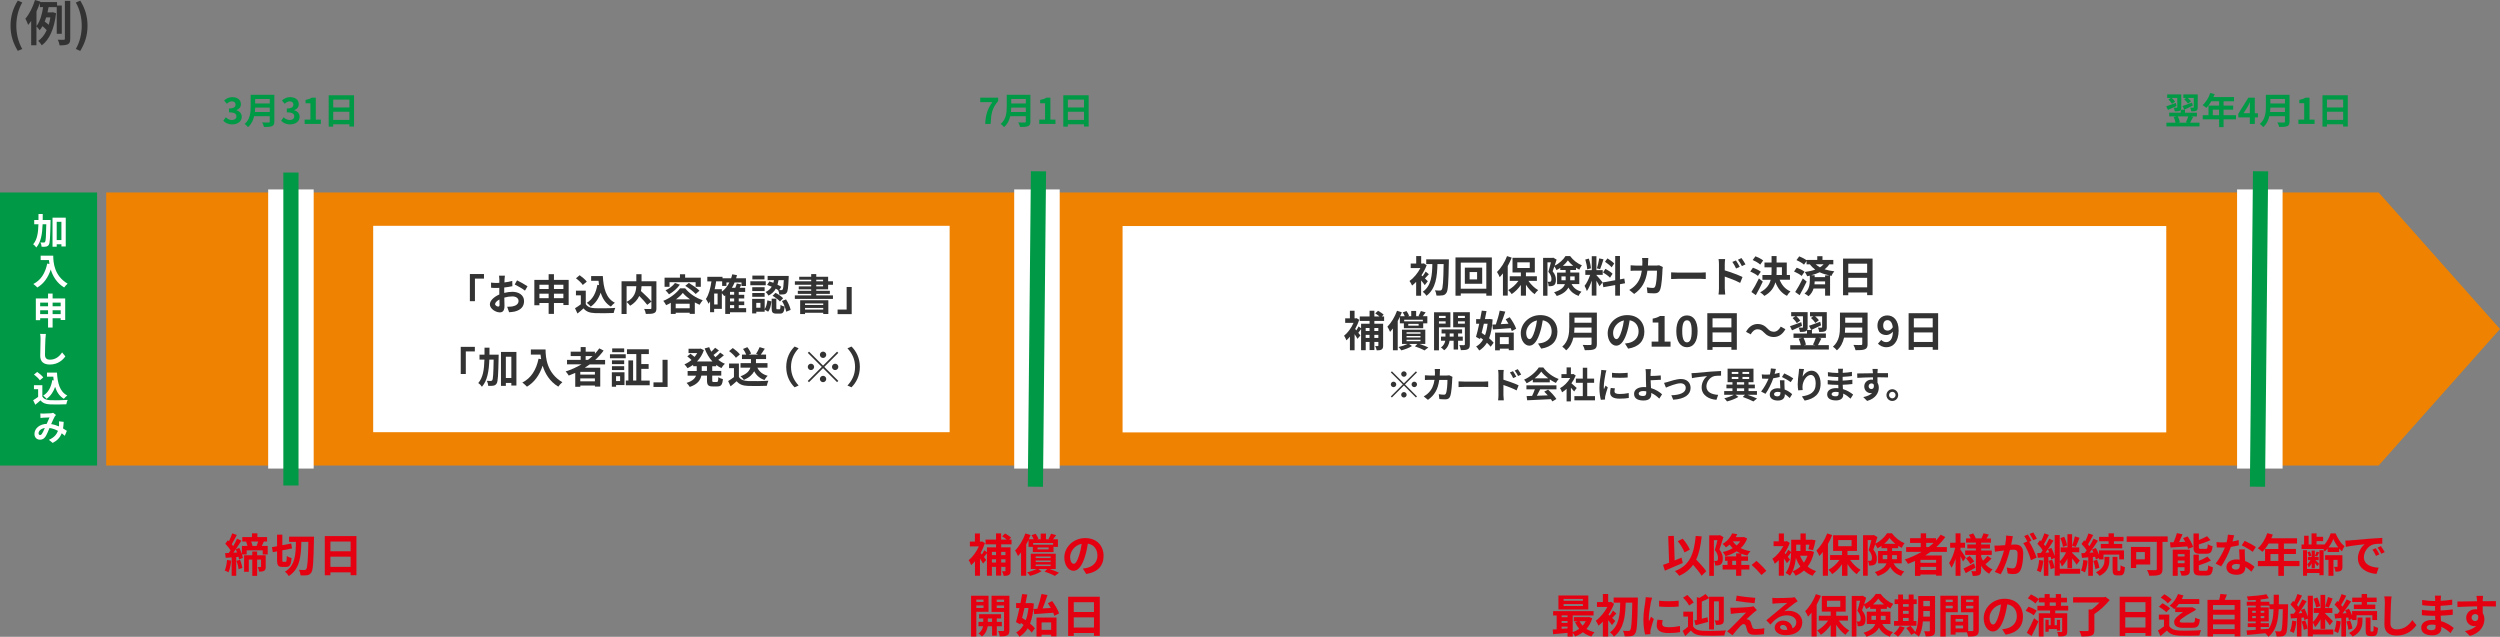<?xml version="1.0" encoding="UTF-8"?><svg id="_レイヤー_2" xmlns="http://www.w3.org/2000/svg" viewBox="0 0 824 209.9"><rect x="0" y="0" width="824" height="209.9" fill="#808080" stroke="none"/><defs><style>.cls-1{fill:#e50011;}.cls-1,.cls-2,.cls-3,.cls-4,.cls-5{stroke-width:0px;}.cls-2{fill:#333;}.cls-3{fill:#fff;}.cls-4{fill:#ef8201;}.cls-5{fill:#009945;}</style></defs><polygon class="cls-4" points="35 153.44 784 153.44 824 108.44 784 63.44 35 63.44 35 153.44"/><rect class="cls-3" x="123" y="74.43" width="190" height="68.02"/><rect class="cls-3" x="370" y="74.5" width="344" height="68.02"/><path class="cls-2" d="m3.47,8.48c0-3.19.88-5.81,2.39-8.28l1.47.62c-1.34,2.34-1.95,5.04-1.95,7.65s.61,5.33,1.95,7.67l-1.47.62c-1.5-2.48-2.39-5.07-2.39-8.29Z"/><path class="cls-2" d="m18.7,11.14V2.35h-2.69c-.11.56-.22,1.15-.35,1.73h1.42l.3-.06,1.1.34c-.58,5.17-2.26,8.79-4.71,10.58-.24-.43-.83-1.17-1.18-1.46,1.17-.8,2.1-1.99,2.8-3.54-.34-.4-.9-.91-1.39-1.31-.27.5-.58.94-.93,1.34-.24-.37-.72-.94-1.06-1.28v6.23h-1.74V6.9c-.32.48-.66.93-.99,1.31-.14-.45-.61-1.55-.91-2.05,1.28-1.49,2.46-3.83,3.17-6.16l1.76.53-.05.16h5.55v1.14h1.57v9.32h-1.68Zm-6.67-2.56c1.22-1.54,1.86-4.03,2.18-6.23h-1.06V.99c-.32.93-.7,1.86-1.12,2.77v4.82Zm3.2-2.85c-.16.48-.32.94-.5,1.39.45.32.96.7,1.33,1.06.22-.75.4-1.57.54-2.45h-1.38ZM23.15.29v12.48c0,1.01-.18,1.5-.77,1.81-.58.3-1.47.37-2.74.37-.06-.51-.32-1.34-.58-1.87.86.05,1.68.05,1.97.03.26-.02.35-.08.35-.35V.29h1.76Z"/><path class="cls-2" d="m24.99,16.15c1.34-2.34,1.95-5.03,1.95-7.67s-.61-5.31-1.95-7.65l1.46-.62c1.52,2.46,2.4,5.09,2.4,8.28s-.88,5.81-2.4,8.29l-1.46-.62Z"/><path class="cls-5" d="m73.6,39.77l.83-1.12c.53.52,1.18.91,1.98.91.9,0,1.51-.43,1.51-1.18,0-.84-.52-1.35-2.45-1.35v-1.27c1.63,0,2.16-.54,2.16-1.28,0-.67-.43-1.07-1.19-1.07-.64,0-1.15.3-1.68.79l-.9-1.08c.77-.67,1.62-1.1,2.66-1.1,1.71,0,2.88.84,2.88,2.33,0,.94-.55,1.58-1.48,1.95v.06c1,.26,1.76,1,1.76,2.13,0,1.58-1.43,2.51-3.12,2.51-1.4,0-2.35-.53-2.97-1.24Z"/><path class="cls-5" d="m90.42,40.06c0,.86-.2,1.27-.76,1.51-.58.25-1.42.28-2.65.28-.08-.42-.37-1.1-.6-1.5.84.05,1.85.04,2.11.04.29,0,.38-.1.38-.35v-1.74h-5.13c-.31,1.34-.91,2.65-2.03,3.59-.22-.3-.79-.83-1.1-1.03,1.81-1.55,1.98-3.84,1.98-5.66v-3.95h7.8v8.81Zm-1.51-3.14v-1.46h-4.81c-.01.46-.04.96-.08,1.46h4.89Zm-4.81-4.28v1.46h4.81v-1.46h-4.81Z"/><path class="cls-5" d="m92.67,39.77l.83-1.12c.53.52,1.18.91,1.98.91.9,0,1.51-.43,1.51-1.18,0-.84-.52-1.35-2.45-1.35v-1.27c1.63,0,2.16-.54,2.16-1.28,0-.67-.43-1.07-1.19-1.07-.64,0-1.15.3-1.68.79l-.9-1.08c.77-.67,1.62-1.1,2.66-1.1,1.71,0,2.88.84,2.88,2.33,0,.94-.55,1.58-1.48,1.95v.06c1,.26,1.76,1,1.76,2.13,0,1.58-1.43,2.51-3.12,2.51-1.4,0-2.35-.53-2.97-1.24Z"/><path class="cls-5" d="m100.41,39.41h1.91v-5.38h-1.61v-1.09c.89-.17,1.5-.4,2.06-.74h1.31v7.22h1.67v1.43h-5.34v-1.43Z"/><path class="cls-5" d="m116.69,31.4v10.31h-1.54v-.75h-5.33v.78h-1.48v-10.34h8.34Zm-6.86,1.44v2.58h5.33v-2.58h-5.33Zm5.33,6.68v-2.69h-5.33v2.69h5.33Z"/><path class="cls-5" d="m327.08,33.67h-3.99v-1.48h5.9v1.08c-2.02,2.46-2.34,4.2-2.48,7.57h-1.79c.16-2.99.71-4.87,2.36-7.17Z"/><path class="cls-5" d="m339.62,40.06c0,.86-.2,1.27-.76,1.51-.58.25-1.42.28-2.65.28-.08-.42-.37-1.1-.6-1.5.84.05,1.85.04,2.11.04.29,0,.38-.1.38-.35v-1.74h-5.13c-.31,1.34-.91,2.65-2.03,3.59-.22-.3-.79-.83-1.1-1.03,1.81-1.55,1.98-3.84,1.98-5.66v-3.95h7.8v8.81Zm-1.51-3.14v-1.46h-4.81c-.01.46-.04.96-.08,1.46h4.89Zm-4.81-4.28v1.46h4.81v-1.46h-4.81Z"/><path class="cls-5" d="m342.54,39.41h1.91v-5.38h-1.61v-1.09c.89-.17,1.5-.4,2.06-.74h1.31v7.22h1.67v1.43h-5.34v-1.43Z"/><path class="cls-5" d="m358.82,31.4v10.31h-1.54v-.75h-5.33v.78h-1.48v-10.34h8.34Zm-6.86,1.44v2.58h5.33v-2.58h-5.33Zm5.33,6.68v-2.69h-5.33v2.69h5.33Z"/><path class="cls-2" d="m159.52,90.32v1.51h-2.98v7.44h-1.67v-8.95h4.65Z"/><path class="cls-2" d="m166.3,92.1c-.01.31-.03.64-.04.99.92-.11,1.85-.29,2.58-.5l.04,1.74c-.8.18-1.77.32-2.68.43-.01.42-.01.85-.01,1.26v.52c.95-.24,1.92-.36,2.69-.36,2.16,0,3.85,1.12,3.85,3.05,0,1.65-.87,2.9-3.1,3.46-.64.14-1.26.18-1.83.22l-.64-1.81c.63,0,1.23-.01,1.72-.1,1.13-.21,2.03-.77,2.03-1.79,0-.95-.84-1.51-2.06-1.51-.87,0-1.78.14-2.63.39.03,1.11.06,2.2.06,2.67,0,1.74-.62,2.2-1.54,2.2-1.36,0-3.28-1.18-3.28-2.66,0-1.22,1.4-2.49,3.12-3.24-.01-.34-.01-.67-.01-1v-1.18c-.27.01-.52.03-.74.03-.94,0-1.48-.01-1.96-.07l-.03-1.69c.83.1,1.43.11,1.93.11.25,0,.53-.01.81-.03.01-.49.01-.9.01-1.13,0-.29-.06-.98-.1-1.23h1.93c-.04.25-.1.85-.13,1.22Zm-2.1,8.95c.25,0,.45-.11.45-.59,0-.35-.01-1-.04-1.75-.85.46-1.43,1.04-1.43,1.53,0,.43.66.81,1.02.81Zm9.67-6.68l-.84,1.43c-.67-.57-2.51-1.62-3.38-2.04l.77-1.36c1.08.52,2.7,1.44,3.45,1.97Z"/><path class="cls-2" d="m187.43,92.25v8.29h-1.74v-.67h-3.11v3.59h-1.75v-3.59h-3.04v.74h-1.67v-8.36h4.71v-1.88h1.75v1.88h4.85Zm-9.64,1.6v1.41h3.04v-1.41h-3.04Zm3.04,4.43v-1.48h-3.04v1.48h3.04Zm1.75-4.43v1.41h3.11v-1.41h-3.11Zm3.11,4.43v-1.48h-3.11v1.48h3.11Z"/><path class="cls-2" d="m193.06,100.22c.57.94,1.62,1.32,3.08,1.37,1.64.07,4.79.03,6.65-.11-.18.39-.43,1.2-.52,1.68-1.68.08-4.5.11-6.16.04-1.72-.07-2.87-.46-3.78-1.55-.62.55-1.23,1.09-2,1.68l-.81-1.74c.6-.35,1.3-.81,1.92-1.29v-2.96h-1.61v-1.53h3.24v4.4Zm-.97-6.29c-.43-.67-1.43-1.6-2.26-2.21l1.23-1.01c.84.59,1.86,1.46,2.34,2.11l-1.32,1.11Zm5.34.03c-.06-.46-.11-.94-.15-1.41h-2.44v-1.57h3.85c.21,3.96,1.05,7.34,3.96,8.8-.39.28-.99.87-1.3,1.27-1.72-1.02-2.75-2.63-3.36-4.59-.7,2-1.76,3.54-3.29,4.61-.25-.32-.9-.97-1.29-1.26,1.96-1.16,3.04-3.25,3.47-5.93l.55.08Z"/><path class="cls-2" d="m216.36,101.57c0,.9-.18,1.36-.77,1.62-.57.27-1.47.29-2.72.29-.06-.48-.31-1.22-.55-1.65.83.04,1.77.03,2.03.03.27-.01.35-.08.35-.34v-2.1l-1.37,1.06c-.56-.77-1.61-1.9-2.63-2.93-.55,1.18-1.48,2.33-3.01,3.22-.24-.34-.76-.92-1.16-1.23v3.95h-1.67v-10.79h4.87v-2.33h1.72v2.33h4.9v8.85Zm-9.83-2.06c2.65-1.37,3.12-3.45,3.19-5.17h-3.19v5.17Zm4.92-5.17c-.03.52-.08,1.04-.2,1.58,1.19,1.08,2.69,2.51,3.46,3.47v-5.06h-3.26Z"/><path class="cls-2" d="m225.83,95.04c1.48,1.81,3.64,3.21,5.79,3.91-.38.42-.76,1.04-1.04,1.51-.5-.22-1.04-.49-1.57-.78v3.78h-1.69v-.38h-4.61v.39h-1.61v-3.67c-.5.29-1.02.56-1.54.78-.21-.41-.62-1.05-.94-1.42,2.28-.9,4.47-2.65,5.52-4.13h1.69Zm-5.17-.52h-1.62v-3.01h5.07v-1.12h1.71v1.12h5.17v3.01h-1.71v-1.5h-8.61v1.5Zm3.42-.69c-.88,1.26-2.28,2.45-3.57,3.19-.24-.35-.81-1.02-1.15-1.33,1.2-.55,2.41-1.44,3.11-2.41l1.61.55Zm3.24,7.77v-1.48h-4.61v1.48h4.61Zm.11-2.94c-.95-.67-1.79-1.4-2.37-2.12-.53.69-1.32,1.43-2.24,2.12h4.61Zm-.39-5.41c1.18.7,2.75,1.78,3.52,2.56l-1.26,1.09c-.71-.78-2.21-1.92-3.43-2.68l1.18-.98Z"/><path class="cls-2" d="m245.95,102.93h-5.34v.55h-1.57v-6.12c-.1.08-.21.17-.31.24-.15-.21-.5-.63-.81-.95v5.15h-2.54v1.09h-1.34v-3.54c-.15.27-.32.53-.5.77-.15-.38-.59-1.22-.88-1.58.98-1.4,1.51-3.52,1.83-5.8h-1.36v-1.51h5.01v.48h2.84c.14-.42.27-.85.36-1.3l1.57.28c-.08.35-.18.69-.28,1.02h3.24v2.55h-1.47v-1.15h-2.28c-.25.63-.56,1.21-.9,1.75h1.13c.2-.48.39-.99.49-1.42l1.51.32c-.17.38-.35.74-.53,1.09h1.79v1.37h-2.12v.94h1.81v1.22h-1.81v.99h1.81v1.21h-1.81v.99h2.44v1.36Zm-9.43-6.18h-1.13v3.6h1.13v-3.6Zm1.4-.62c1.04-.77,1.88-1.81,2.49-3.04h-.98v1.15h-1.41v-1.51h-1.98c-.13.88-.29,1.75-.49,2.59h2.37v.81Zm4.06.08h-1.37v.94h1.37v-.94Zm0,2.16h-1.37v.99h1.37v-.99Zm-1.37,3.19h1.37v-.99h-1.37v.99Z"/><path class="cls-2" d="m252.39,94.02h-5.08v-1.32h5.08v1.32Zm-.36,7.86c.52-.7.77-1.81.9-2.88l1.32.34c-.14,1.25-.39,2.58-1.08,3.4l-1.13-.69v.69h-2.76v.55h-1.37v-4.78h4.13v3.38Zm-.01-5.95h-4.08v-1.27h4.08v1.27Zm-4.08.64h4.08v1.25h-4.08v-1.25Zm4.03-4.48h-3.99v-1.26h3.99v1.26Zm-1.33,7.73h-1.37v1.61h1.37v-1.61Zm2.94-7.07c.42.13.87.29,1.32.46.08-.29.15-.59.21-.88h-2.1v-1.39h6.95s0,.42-.01.62c-.14,3.17-.28,4.47-.66,4.92-.27.35-.53.48-.92.53-.34.06-.91.07-1.51.06-.03-.45-.18-1.06-.39-1.46-.24-.15-.49-.31-.77-.46-.5.9-1.26,1.68-2.41,2.28-.17-.36-.6-.91-.94-1.18.97-.46,1.6-1.08,2.02-1.76-.52-.22-1.05-.43-1.54-.59l.77-1.15Zm3.32,9.19c.27,0,.32-.18.36-1.47.28.25.94.49,1.36.6-.15,1.83-.56,2.3-1.55,2.3h-1.15c-1.32,0-1.58-.46-1.58-1.85v-3.07h1.54v3.05c0,.39.03.43.28.43h.74Zm-1.29-5.42c.9.46,1.98,1.18,2.51,1.78l-1.04,1.07c-.48-.57-1.54-1.36-2.44-1.88l.97-.97Zm.99-4.19c-.08.5-.2,1.01-.35,1.5.49.24.94.48,1.27.7l-.67,1.08c.29.01.53.01.67.01.18.01.31-.03.42-.17.2-.22.31-1.05.41-3.12h-1.75Zm2.47,6.35c.74,1.06,1.33,2.49,1.53,3.46l-1.47.6c-.14-.97-.71-2.45-1.4-3.53l1.34-.53Z"/><path class="cls-2" d="m269.04,95.36v.49h4.48v1.01h-4.48v.5h5.5v1.16h-12.56v-1.16h5.39v-.5h-4.41v-1.01h4.41v-.49h-4.1v-.97h4.1v-.53h-5.38v-1.15h5.38v-.52h-3.95v-.97h3.95v-.88h1.67v.88h3.91v1.49h1.6v1.15h-1.6v1.5h-3.91Zm-5.31,3.6h9.29v4.54h-1.68v-.41h-6v.42h-1.61v-4.55Zm1.61,1.06v.5h6v-.5h-6Zm6,2.02v-.55h-6v.55h6Zm-2.3-9.33h2.25v-.52h-2.25v.52Zm0,1.68h2.25v-.53h-2.25v.53Z"/><path class="cls-2" d="m276.07,103.54v-1.51h2.98v-7.44h1.67v8.95h-4.65Z"/><path class="cls-2" d="m156.51,114.32v1.51h-2.98v7.44h-1.67v-8.95h4.65Z"/><path class="cls-2" d="m164.36,116.9s0,.55-.01.76c-.13,5.97-.22,8.11-.66,8.75-.32.48-.62.62-1.08.71-.41.08-1.04.08-1.69.06-.03-.46-.18-1.19-.48-1.67.56.04,1.06.06,1.33.06.21,0,.34-.06.48-.25.27-.38.38-2.12.46-6.79h-1.42c-.14,3.74-.63,6.88-2.44,8.95-.25-.41-.8-.97-1.22-1.22,1.57-1.78,1.95-4.46,2.04-7.73h-1.62v-1.62h1.64c.01-.74.01-1.51.01-2.31h1.64c0,.79,0,1.56-.01,2.31h3.03Zm5.85-.91v11.09h-1.67v-.87h-1.81v.97h-1.61v-11.19h5.08Zm-1.67,8.61v-7.02h-1.81v7.02h1.81Z"/><path class="cls-2" d="m179.82,115.18c0,2.65.38,7.76,5.53,10.8-.36.29-1.05,1.02-1.34,1.46-2.9-1.75-4.38-4.4-5.15-6.91-1.05,3.14-2.73,5.46-5.17,6.92-.31-.35-1.09-1.04-1.53-1.36,2.91-1.47,4.58-4.17,5.35-7.86l.85.15c-.1-.53-.15-1.04-.2-1.51h-3.19v-1.69h4.85Z"/><path class="cls-2" d="m194.39,120.09c-.55.39-1.08.76-1.65,1.12h5.1v6.22h-1.75v-.36h-4.82v.42h-1.67v-4.58c-.7.31-1.43.62-2.14.88-.2-.36-.7-1.04-1.01-1.37,1.84-.58,3.59-1.37,5.2-2.33h-4.76v-1.47h4.5v-1.27h-3.29v-1.44h3.29v-1.51h1.65v1.51h3.04v.69c.53-.58,1.01-1.16,1.44-1.78l1.43.73c-.8,1.11-1.74,2.14-2.76,3.08h3.25v1.47h-5.04Zm1.69,2.48h-4.82v.9h4.82v-.9Zm0,3.11v-.95h-4.82v.95h4.82Zm-3.05-7.06h.77c.53-.41,1.04-.83,1.51-1.27h-2.28v1.27Z"/><path class="cls-2" d="m201.04,116.76h5.2v1.32h-5.2v-1.32Zm4.79,10.16h-2.77v.55h-1.4v-4.78h4.17v4.23Zm-.1-6.91h-4.03v-1.25h4.03v1.25Zm-4.03.7h4.03v1.26h-4.03v-1.26Zm4.03-4.62h-3.95v-1.26h3.95v1.26Zm-2.68,7.91v1.6h1.34v-1.6h-1.34Zm11.09,1.43v1.56h-7.87v-1.56h.85v-6.64h1.55v6.64h1.06v-8.74h-3.08v-1.58h7.21v1.58h-2.49v3.31h2.42v1.57h-2.42v3.87h2.76Z"/><path class="cls-2" d="m215.39,127.54v-1.51h2.98v-7.44h1.67v8.95h-4.65Z"/><path class="cls-2" d="m234.75,120.69v1.58h2.98v1.53h-2.98v1.51c0,.5.06.59.45.59h1.08c.36,0,.43-.28.49-1.6.35.28,1.02.56,1.5.66-.17,1.85-.6,2.41-1.83,2.41h-1.53c-1.51,0-1.89-.49-1.89-2.04v-1.53h-1.85c-.31,1.47-1.23,2.86-3.82,3.73-.21-.38-.71-1.02-1.06-1.33,1.93-.59,2.77-1.46,3.12-2.39h-2.77v-1.53h3v-1.58h-1.18v-.46c-.59.43-1.22.8-1.86,1.11-.22-.38-.69-.95-1.01-1.26.81-.34,1.61-.83,2.33-1.44-.36-.36-.92-.84-1.39-1.19l1.05-.87c.42.29.95.7,1.34,1.04.34-.39.63-.81.88-1.26h-2.86v-1.43h3.66l.29-.06,1.11.52c-.49,1.47-1.29,2.72-2.27,3.73h5.07c-1.09-1.18-1.93-2.63-2.55-4.29l1.5-.42c.2.52.42,1.02.7,1.5.46-.42.92-.91,1.25-1.3l1.26.9c-.57.52-1.22,1.06-1.79,1.48.2.25.41.49.62.73.57-.46,1.19-1.04,1.58-1.51l1.22.87c-.57.53-1.25,1.08-1.86,1.51.66.53,1.39.97,2.19,1.29-.39.32-.9.98-1.15,1.43-.62-.29-1.19-.64-1.72-1.05v.45h-1.27Zm-1.74,0h-1.72v1.58h1.72v-1.58Z"/><path class="cls-2" d="m243.53,124.22c.57.94,1.62,1.32,3.08,1.37,1.64.07,4.79.03,6.65-.11-.18.39-.43,1.2-.52,1.68-1.68.08-4.5.11-6.16.04-1.72-.07-2.87-.46-3.78-1.55-.62.55-1.23,1.09-2,1.68l-.81-1.74c.6-.35,1.3-.81,1.92-1.29v-2.96h-1.61v-1.53h3.24v4.4Zm-.97-6.29c-.43-.67-1.43-1.6-2.26-2.21l1.23-1.01c.84.59,1.86,1.46,2.34,2.11l-1.32,1.11Zm7.06,3.24c.62,1.32,1.74,2.24,3.4,2.68-.35.32-.83.97-1.05,1.4-1.58-.55-2.66-1.51-3.38-2.89-.56,1.05-1.58,2.06-3.4,2.86-.21-.35-.73-.92-1.11-1.2,2.13-.78,2.94-1.83,3.25-2.84h-3.25v-1.5h3.43v-1.34h-2.96v-1.47h1.4c-.22-.56-.62-1.29-1.04-1.86l1.41-.59c.52.64,1.04,1.51,1.22,2.13l-.74.32h3.12l-.71-.25c.41-.62.9-1.54,1.16-2.21l1.71.52c-.45.71-.92,1.42-1.33,1.95h1.75v1.47h-3.33v1.34h3.8v1.5h-3.36Z"/><path class="cls-2" d="m261.9,114.21l1.33.59c-1.4,1.51-2.51,3.45-2.51,6.13s1.11,4.62,2.51,6.14l-1.33.59c-1.51-1.48-2.76-3.73-2.76-6.72s1.25-5.24,2.76-6.72Z"/><path class="cls-2" d="m275.9,115.9l.41.41-4.62,4.62,4.62,4.62-.41.41-4.62-4.62-4.64,4.64-.41-.41,4.64-4.64-4.62-4.62.41-.41,4.62,4.62,4.62-4.62Zm-8.61,6.08c-.57,0-1.05-.48-1.05-1.05s.48-1.05,1.05-1.05,1.05.48,1.05,1.05-.48,1.05-1.05,1.05Zm2.94-5.04c0-.57.48-1.05,1.05-1.05s1.05.48,1.05,1.05-.48,1.05-1.05,1.05-1.05-.48-1.05-1.05Zm2.1,7.98c0,.57-.48,1.05-1.05,1.05s-1.05-.48-1.05-1.05.48-1.05,1.05-1.05,1.05.48,1.05,1.05Zm2.94-5.04c.57,0,1.05.48,1.05,1.05s-.48,1.05-1.05,1.05-1.05-.48-1.05-1.05.48-1.05,1.05-1.05Z"/><path class="cls-2" d="m280.65,127.66l-1.33-.59c1.4-1.51,2.51-3.45,2.51-6.14s-1.11-4.62-2.51-6.13l1.33-.59c1.51,1.49,2.76,3.73,2.76,6.72s-1.25,5.24-2.76,6.72Z"/><path class="cls-2" d="m469.59,93.97c-.27-.41-.73-1-1.19-1.53v5.03h-1.64v-4.57c-.45.48-.9.88-1.34,1.23-.15-.41-.59-1.22-.85-1.51,1.36-.95,2.73-2.59,3.59-4.26h-3.19v-1.5h1.81v-2.46h1.64v2.46h.6l.27-.07.94.62c-.42,1.15-1.02,2.28-1.72,3.32.11.1.24.21.38.34.36-.48.77-1.11,1.01-1.56l1.06.88c-.49.48-.92.98-1.3,1.37.42.41.8.77.95.94l-.99,1.26Zm7.96-8.5s0,.62-.01.84c-.13,7-.25,9.44-.8,10.2-.36.56-.71.74-1.25.84-.5.1-1.28.08-2.03.07-.03-.49-.22-1.23-.52-1.72.73.06,1.39.06,1.72.06.22,0,.36-.06.52-.27.39-.46.55-2.72.64-8.45h-2.03c-.11,4.05-.49,8.08-3.61,10.45-.28-.45-.8-.99-1.23-1.32,2.87-2.02,3.08-5.56,3.15-9.13h-2.02v-1.57h7.47Z"/><path class="cls-2" d="m491.71,84.85v12.61h-1.82v-.74h-8.42v.74h-1.74v-12.61h11.98Zm-1.82,10.31v-8.6h-8.42v8.6h8.42Zm-1.36-6.95v5.32h-5.72v-5.32h5.72Zm-1.68,1.46h-2.46v2.42h2.46v-2.42Z"/><path class="cls-2" d="m498.25,84.92c-.36.91-.8,1.86-1.3,2.76v9.76h-1.58v-7.33c-.35.45-.7.87-1.06,1.25-.15-.41-.62-1.3-.9-1.71,1.3-1.26,2.58-3.25,3.31-5.24l1.54.5Zm5.52,7.66c.83,1.22,2.03,2.37,3.21,3.05-.38.32-.91.91-1.18,1.33-1.02-.73-2.04-1.86-2.84-3.11v3.61h-1.68v-3.54c-.85,1.23-1.92,2.3-3.03,3.01-.25-.41-.77-1.01-1.15-1.33,1.26-.66,2.51-1.79,3.38-3.03h-2.87v-1.51h3.67v-1.26h-2.75v-4.82h7.35v4.82h-2.93v1.26h3.61v1.51h-2.8Zm-3.66-4.24h4.1v-1.88h-4.1v1.88Z"/><path class="cls-2" d="m518,93.64c.83,1.54,1.88,2.07,3.26,2.51-.38.35-.77.9-.95,1.39-1.4-.53-2.51-1.25-3.36-2.77-.6,1.12-1.74,2.13-3.84,2.79-.15-.34-.62-.97-.88-1.23,2.25-.69,3.19-1.64,3.57-2.68h-2.59v-3.8h2.83v-.85h-1.78v-.71c-.41.28-.83.53-1.25.74-.15-.36-.43-.87-.69-1.23-.2.57-.39,1.15-.57,1.62.9,1.06,1.08,1.99,1.08,2.8,0,.88-.18,1.47-.64,1.79-.22.15-.5.24-.81.28-.27.04-.6.06-.95.04,0-.41-.13-1.05-.36-1.46.27.03.48.03.64.01.15,0,.31-.03.41-.1.17-.13.24-.39.24-.8,0-.63-.21-1.47-1.02-2.4.29-.9.6-2.14.84-3.11h-1.13v11h-1.44v-12.48h3.1l.24-.07,1.11.64c-.18.62-.41,1.32-.63,2,1.48-.69,2.88-2.02,3.57-3.17h1.51c.97,1.33,2.42,2.49,3.88,3.03-.31.39-.63,1.01-.85,1.46-.35-.17-.73-.39-1.09-.63v.73h-1.88v.85h2.97v3.8h-2.51Zm-1.97-1.27c.01-.13.01-.25.01-.38v-.88h-1.39v1.26h1.37Zm2.49-4.75c-.69-.56-1.32-1.19-1.75-1.79-.39.59-.97,1.22-1.64,1.79h3.39Zm-.98,3.49v1.26h1.47v-1.26h-1.47Z"/><path class="cls-2" d="m527.19,94.34c-.21-.45-.6-1.18-1.01-1.82v4.92h-1.54v-4.95c-.45,1.3-1.01,2.61-1.61,3.45-.14-.5-.5-1.26-.76-1.72.7-.85,1.42-2.35,1.85-3.63h-1.6v-1.56h2.12v-4.58h1.54v4.58h2.07v1.56h-2.07v.1c.41.41,1.74,1.97,2.03,2.37l-1.02,1.29Zm-4.05-5.56c-.03-.87-.31-2.23-.63-3.24l1.16-.31c.36,1.01.64,2.34.71,3.21l-1.25.34Zm5.37-3.31c-.36,1.12-.77,2.45-1.12,3.26l-1.05-.29c.28-.88.62-2.3.77-3.28l1.4.31Zm5.43,8.21v3.78h-1.57v-3.5l-3.91.7-.25-1.56,4.16-.74v-7.98h1.57v7.7l1.43-.27.25,1.55-1.68.31Zm-4.79-5.08c.81.43,1.85,1.11,2.35,1.61l-.84,1.33c-.46-.52-1.49-1.26-2.3-1.75l.79-1.19Zm2.03-.5c-.43-.55-1.4-1.3-2.17-1.82l.8-1.12c.78.46,1.78,1.18,2.23,1.7l-.85,1.25Z"/><path class="cls-2" d="m543.22,86.27c-.01.43-.03.85-.06,1.26h2.63c.35,0,.71-.04,1.05-.1l1.22.59c-.04.22-.1.59-.1.74-.06,1.51-.22,5.42-.83,6.85-.31.71-.84,1.08-1.81,1.08-.8,0-1.64-.06-2.31-.11l-.22-1.88c.69.13,1.41.2,1.96.2.45,0,.64-.15.8-.49.41-.88.59-3.68.59-5.2h-3.15c-.52,3.7-1.85,5.9-4.36,7.68l-1.62-1.32c.57-.32,1.27-.8,1.83-1.37,1.3-1.29,2-2.86,2.31-4.99h-1.85c-.48,0-1.25,0-1.85.06v-1.83c.59.06,1.32.1,1.85.1h2c.01-.39.03-.8.03-1.22,0-.31-.04-.95-.1-1.29h2.06c-.04.32-.07.91-.08,1.25Z"/><path class="cls-2" d="m553.06,89.85h7.52c.66,0,1.28-.06,1.64-.08v2.2c-.34-.01-1.05-.07-1.64-.07h-7.52c-.8,0-1.74.03-2.26.07v-2.2c.5.04,1.53.08,2.26.08Z"/><path class="cls-2" d="m566.57,87.07c0-.5-.04-1.19-.14-1.69h2.18c-.06.49-.13,1.11-.13,1.69v2.04c1.86.56,4.57,1.56,5.86,2.19l-.78,1.95c-1.46-.77-3.56-1.58-5.07-2.09v3.96c0,.39.07,1.37.14,1.95h-2.2c.08-.55.14-1.4.14-1.95v-8.05Zm6.86.88l-1.22.55c-.41-.88-.71-1.44-1.23-2.17l1.18-.49c.39.59.95,1.48,1.27,2.12Zm1.88-.81l-1.18.57c-.45-.88-.79-1.4-1.3-2.1l1.16-.55c.41.56,1,1.44,1.32,2.07Z"/><path class="cls-2" d="m579.41,90.95c-.53-.48-1.64-1.09-2.52-1.47l.88-1.25c.87.31,2.03.85,2.59,1.33l-.95,1.39Zm1.61,1.86c-.7,1.49-1.51,3.1-2.3,4.47l-1.46-1.04c.7-1.06,1.7-2.83,2.48-4.47l1.27,1.04Zm-.85-5.6c-.5-.49-1.6-1.13-2.48-1.51l.91-1.23c.85.32,1.97.91,2.54,1.37l-.97,1.37Zm6.4,5c.67,1.72,1.86,3.14,3.57,3.84-.39.34-.91.99-1.16,1.46-1.82-.9-3.01-2.45-3.81-4.48-.46,1.72-1.48,3.32-3.63,4.5-.29-.35-.94-.92-1.39-1.18,2.13-1.12,3.07-2.56,3.47-4.13h-2.73v-1.57h2.98c.03-.46.04-.92.04-1.39v-1.15h-2.34v-1.57h2.34v-2.13h1.65v2.13h3.36v4.1h1.05v1.57h-3.42Zm-.99-2.94c0,.46-.01.91-.04,1.37h1.78v-2.54h-1.74v1.16Z"/><path class="cls-2" d="m593.83,90.95c-.53-.48-1.64-1.09-2.52-1.47l.88-1.25c.87.31,2.03.85,2.59,1.33l-.95,1.39Zm1.64,1.86c-.7,1.49-1.53,3.1-2.31,4.47l-1.46-1.04c.7-1.06,1.71-2.83,2.51-4.47l1.26,1.04Zm7.48-5.71c-.42.64-.95,1.19-1.57,1.67.99.31,2.06.5,3.21.66-.36.38-.74.98-.9,1.5l-.5-.1v6.63h-1.64v-2.37h-3.8c-.29.92-.78,1.83-1.65,2.54-.29-.25-.92-.7-1.33-.88,1.57-1.23,1.75-3.18,1.75-4.37v-1.53c-.28.07-.57.14-.87.2-.14-.38-.53-1.08-.78-1.4,1.22-.17,2.4-.42,3.42-.78-.63-.48-1.22-1.04-1.75-1.75h-1.09v-1.11l-.85,1.22c-.5-.49-1.6-1.13-2.48-1.51l.91-1.23c.8.31,1.83.84,2.42,1.29v-.1h3.52v-1.25h1.72v1.25h3.57v1.44h-1.3Zm.06,3.68c-1.15-.25-2.24-.56-3.24-1.04-.87.41-1.82.73-2.83.99h1.18v.62h3.43v-.57h1.46Zm-1.46,2.93v-.97h-3.43c-.01.29-.03.63-.08.97h3.52Zm-3.1-6.61c.45.41.91.74,1.4,1.01.48-.29.88-.63,1.22-1.01h-2.62Z"/><path class="cls-2" d="m617.2,85.23v12.05h-1.79v-.88h-6.22v.91h-1.72v-12.08h9.73Zm-8.01,1.68v3.01h6.22v-3.01h-6.22Zm6.22,7.8v-3.14h-6.22v3.14h6.22Z"/><path class="cls-2" d="m452.99,105.79v.91h2.89v7.2c0,.66-.11,1.05-.52,1.3-.39.24-.91.28-1.6.28-.07-.41-.29-1.05-.5-1.43.36.01.74.01.87.01.14,0,.18-.04.18-.2v-1.16h-1.32v2.69h-1.58v-2.69h-1.27v2.73h-1.53v-6.95c-.32.42-.64.85-.92,1.21l.7.88-.97,1.11c-.21-.41-.57-.98-.95-1.54v5.31h-1.54v-4.48c-.38.46-.77.87-1.16,1.21-.15-.42-.53-1.23-.78-1.5,1.21-.97,2.41-2.59,3.14-4.26h-2.76v-1.49h1.55v-2.51h1.54v2.51h.39l.29-.06.84.53c-.32,1.04-.79,2.07-1.32,3.03.11.14.24.29.38.46.28-.42.57-.92.74-1.3l.83.62v-1.51h2.8v-.91h-3.24v-1.47h3.24v-1.91h1.58v1.91h1.71c-.41-.35-.95-.73-1.42-1.01l.91-.87c.63.34,1.46.87,1.85,1.27l-.6.6h.76v1.47h-3.21Zm-2.86,2.31v.99h1.27v-.99h-1.27Zm1.27,3.29v-1.01h-1.27v1.01h1.27Zm1.58-3.29v.99h1.32v-.99h-1.32Zm1.32,3.29v-1.01h-1.32v1.01h1.32Z"/><path class="cls-2" d="m461.4,104.42c-.22.46-.46.94-.71,1.4v9.62h-1.58v-7.16c-.31.41-.63.79-.95,1.12-.15-.41-.6-1.33-.88-1.72,1.26-1.26,2.46-3.25,3.18-5.25l1.58.5c-.17.42-.35.85-.55,1.29h1.51c-.17-.41-.41-.88-.67-1.26l1.26-.43c.35.46.69,1.11.85,1.53l-.45.17h1.15v-1.74h1.62v1.74h1.15l-.36-.13c.27-.45.6-1.12.77-1.58l1.58.43c-.34.48-.67.91-.95,1.28h1.5v2.34h-1.36v1.61h-6.37v-1.61h-1.32v-2.14Zm6.42,8.94c1.09.35,2.27.8,2.97,1.16l-1.29.98c-.7-.42-1.95-.95-3.14-1.34l.81-.8h-2.76l.98.69c-.95.62-2.34,1.13-3.52,1.43-.2-.34-.62-.81-.92-1.09,1.04-.24,2.19-.64,2.98-1.02h-1.83v-4.72h7.68v4.72h-1.96Zm-5-7.98v.53h6.15v-.53h-6.15Zm.78,4.62h4.59v-.48h-4.59v.48Zm0,1.23h4.59v-.49h-4.59v.49Zm0,1.23h4.59v-.48h-4.59v.48Zm3.98-5.71h-3.42v.59h3.42v-.59Z"/><path class="cls-2" d="m474.28,107.88v7.59h-1.62v-12.55h5.39v4.96h-3.77Zm0-3.77v.71h2.2v-.71h-2.2Zm2.2,2.56v-.76h-2.2v.76h2.2Zm4.1,5.64v2.89h-1.46v-2.89h-1.34c-.14.97-.6,2.33-1.79,3.14-.24-.29-.74-.73-1.06-.95.9-.56,1.29-1.47,1.43-2.19h-1.41v-1.36h1.47v-1.05h-1.28v-1.32h6.77v1.32h-1.32v1.05h1.54v1.36h-1.54Zm-1.46-1.36v-1.05h-1.3v1.05h1.3Zm5.34,2.56c0,.85-.15,1.32-.66,1.58-.5.28-1.23.32-2.3.32-.06-.46-.28-1.22-.5-1.65.63.03,1.32.03,1.53.01.22,0,.29-.08.29-.28v-5.6h-3.85v-4.99h5.49v10.6Zm-3.91-9.41v.71h2.27v-.71h-2.27Zm2.27,2.59v-.78h-2.27v.78h2.27Z"/><path class="cls-2" d="m491.97,105.29c-.15,2.55-.53,4.58-1.16,6.21.62.5,1.15,1.01,1.5,1.46l-.99,1.33c-.29-.39-.73-.85-1.23-1.32-.66,1.08-1.5,1.92-2.54,2.56-.24-.42-.69-1.02-1.01-1.33.92-.49,1.69-1.26,2.28-2.28-.28-.22-.58-.45-.85-.64l-.14.49-1.34-.73c.34-1.15.71-2.7,1.06-4.33h-1.02v-1.53h1.34c.2-.97.38-1.92.52-2.79l1.57.15c-.15.83-.34,1.72-.53,2.63h1.28l.28-.04,1,.15Zm-2.89,1.41c-.24,1.05-.49,2.09-.73,3.04.36.22.74.48,1.12.74.41-1.08.67-2.35.84-3.78h-1.23Zm3.95.24c.5-1.37,1.01-3.18,1.27-4.55l1.85.32c-.45,1.39-.98,2.91-1.5,4.13.81-.04,1.67-.1,2.54-.14-.29-.52-.6-1.02-.91-1.47l1.32-.67c.87,1.18,1.79,2.73,2.13,3.8l-1.44.77c-.08-.29-.2-.62-.35-.97-2.09.17-4.29.32-5.88.43l-.17-1.6,1.15-.06Zm-.25,2.69h6.16v5.79h-1.65v-.49h-2.94v.55h-1.57v-5.84Zm1.57,1.5v2.3h2.94v-2.3h-2.94Z"/><path class="cls-2" d="m507.99,114.91l-1.05-1.67c.53-.06.92-.14,1.3-.22,1.79-.42,3.19-1.71,3.19-3.75,0-1.93-1.05-3.38-2.94-3.7-.2,1.19-.43,2.48-.84,3.8-.84,2.83-2.04,4.57-3.57,4.57s-2.84-1.71-2.84-4.08c0-3.24,2.8-6,6.43-6s5.66,2.41,5.66,5.46-1.81,5.04-5.34,5.59Zm-3.85-3.14c.59,0,1.13-.88,1.71-2.77.32-1.04.59-2.23.74-3.39-2.31.48-3.56,2.52-3.56,4.06,0,1.42.56,2.1,1.11,2.1Z"/><path class="cls-2" d="m526.33,113.34c0,1.01-.24,1.49-.88,1.77-.67.29-1.65.32-3.09.32-.1-.49-.43-1.29-.7-1.75.98.06,2.16.04,2.47.04.34,0,.45-.11.45-.41v-2.03h-6c-.36,1.57-1.06,3.1-2.37,4.19-.25-.35-.92-.97-1.29-1.21,2.12-1.81,2.31-4.48,2.31-6.61v-4.61h9.1v10.29Zm-1.76-3.67v-1.71h-5.62c-.01.53-.04,1.12-.1,1.71h5.71Zm-5.62-5v1.71h5.62v-1.71h-5.62Z"/><path class="cls-2" d="m536.64,114.91l-1.05-1.67c.53-.06.92-.14,1.3-.22,1.79-.42,3.19-1.71,3.19-3.75,0-1.93-1.05-3.38-2.94-3.7-.2,1.19-.43,2.48-.84,3.8-.84,2.83-2.05,4.57-3.57,4.57s-2.84-1.71-2.84-4.08c0-3.24,2.8-6,6.43-6s5.66,2.41,5.66,5.46-1.81,5.04-5.34,5.59Zm-3.85-3.14c.59,0,1.13-.88,1.71-2.77.32-1.04.59-2.23.74-3.39-2.31.48-3.56,2.52-3.56,4.06,0,1.42.56,2.1,1.11,2.1Z"/><path class="cls-2" d="m544.37,112.59h2.23v-6.29h-1.88v-1.28c1.04-.2,1.75-.46,2.41-.87h1.53v8.43h1.95v1.67h-6.23v-1.67Z"/><path class="cls-2" d="m552.51,109.16c0-3.42,1.39-5.2,3.52-5.2s3.5,1.79,3.5,5.2-1.37,5.29-3.5,5.29-3.52-1.86-3.52-5.29Zm5.07,0c0-2.8-.66-3.59-1.55-3.59s-1.57.78-1.57,3.59.67,3.68,1.57,3.68,1.55-.87,1.55-3.68Z"/><path class="cls-2" d="m572.46,103.23v12.05h-1.79v-.88h-6.22v.91h-1.72v-12.08h9.74Zm-8.01,1.68v3.01h6.22v-3.01h-6.22Zm6.22,7.8v-3.14h-6.22v3.14h6.22Z"/><path class="cls-2" d="m579.26,108.53c-.9,0-1.7.69-2.23,1.68l-1.54-.84c.94-1.74,2.31-2.58,3.81-2.58,1.33,0,2.35.5,3.31,1.54.6.64,1.12,1.01,2.09,1.01.9,0,1.7-.69,2.23-1.68l1.54.84c-.94,1.74-2.31,2.58-3.81,2.58-1.33,0-2.35-.5-3.31-1.54-.6-.63-1.11-1.01-2.09-1.01Z"/><path class="cls-2" d="m593.94,107.38c-1.12.53-2.31,1.06-3.29,1.5l-.67-1.37c.92-.29,2.34-.81,3.7-1.32l.27,1.19Zm8.85,6.39v1.44h-12.73v-1.44h3.49c-.13-.64-.41-1.49-.7-2.13l1.06-.28h-2.77v-1.43h4.44v-1.08c-.08.13-.21.24-.38.32-.46.22-1.08.24-1.93.24-.04-.42-.24-1.02-.42-1.43.49.03,1.02.03,1.19.01.17,0,.21-.04.21-.17v-3.57h-2.14c.5.45,1.01,1,1.26,1.42l-1.16.84c-.25-.48-.84-1.19-1.37-1.67l.9-.59h-1.37v-1.37h5.42v4.96c0,.39-.03.7-.15.92h1.58v1.16h4.59v1.43h-2.44l.95.21c-.39.78-.79,1.61-1.12,2.2h3.6Zm-8.33-2.41c.36.71.67,1.61.78,2.23l-.63.18h3.67l-.73-.18c.34-.6.7-1.51.92-2.23h-4.02Zm5.76-4.13c-1.09.55-2.27,1.09-3.24,1.54l-.74-1.39c.92-.29,2.34-.83,3.7-1.34l.28,1.19Zm-2.55-2.97h-1.09v-1.37h5.53v4.96c0,.69-.11,1.08-.58,1.33-.45.21-1.08.24-1.92.24-.04-.42-.22-1.02-.42-1.43.49.03,1.01.03,1.16.01.17,0,.22-.04.22-.18v-3.56h-2.31c.49.42.98.91,1.25,1.29l-1.16.9c-.29-.48-.92-1.18-1.46-1.65l.77-.53Z"/><path class="cls-2" d="m615.57,113.34c0,1.01-.24,1.49-.88,1.77-.67.29-1.65.32-3.1.32-.1-.49-.43-1.29-.7-1.75.98.06,2.16.04,2.46.04.34,0,.45-.11.45-.41v-2.03h-6c-.36,1.57-1.06,3.1-2.37,4.19-.25-.35-.92-.97-1.29-1.21,2.12-1.81,2.31-4.48,2.31-6.61v-4.61h9.11v10.29Zm-1.77-3.67v-1.71h-5.62c-.01.53-.04,1.12-.1,1.71h5.71Zm-5.62-5v1.71h5.62v-1.71h-5.62Z"/><path class="cls-2" d="m618.97,113.28l1.09-1.25c.36.42.99.74,1.6.74,1.19,0,2.17-.87,2.25-3.47-.57.71-1.46,1.13-2.13,1.13-1.74,0-2.98-1.01-2.98-3.12s1.48-3.35,3.26-3.35c1.96,0,3.73,1.5,3.73,4.97,0,3.85-1.92,5.52-4.01,5.52-1.27,0-2.21-.55-2.82-1.18Zm3.21-4.31c.55,0,1.2-.32,1.68-1.11-.21-1.7-.91-2.34-1.76-2.34-.77,0-1.4.59-1.4,1.79,0,1.13.57,1.65,1.49,1.65Z"/><path class="cls-2" d="m638.81,103.23v12.05h-1.79v-.88h-6.22v.91h-1.72v-12.08h9.74Zm-8.01,1.68v3.01h6.22v-3.01h-6.22Zm6.22,7.8v-3.14h-6.22v3.14h6.22Z"/><path class="cls-2" d="m466.69,122.39l.35.35-3.96,3.96,3.96,3.96-.35.35-3.96-3.96-3.97,3.97-.35-.35,3.97-3.97-3.96-3.96.35-.35,3.96,3.96,3.96-3.96Zm-7.38,5.21c-.49,0-.9-.41-.9-.9s.41-.9.9-.9.9.41.9.9-.41.9-.9.9Zm2.52-4.32c0-.49.41-.9.9-.9s.9.41.9.9-.41.9-.9.9-.9-.41-.9-.9Zm1.8,6.84c0,.49-.41.9-.9.9s-.9-.41-.9-.9.41-.9.9-.9.9.41.9.9Zm2.52-4.32c.49,0,.9.41.9.9s-.41.9-.9.9-.9-.41-.9-.9.41-.9.9-.9Z"/><path class="cls-2" d="m474.59,122.7c-.01.37-.02.73-.05,1.08h2.25c.3,0,.61-.04.9-.08l1.04.5c-.04.19-.08.5-.08.64-.05,1.3-.19,4.64-.71,5.87-.26.61-.72.92-1.55.92-.68,0-1.4-.05-1.98-.1l-.19-1.61c.59.11,1.21.17,1.68.17.38,0,.55-.13.68-.42.35-.76.5-3.15.5-4.45h-2.7c-.44,3.17-1.58,5.05-3.73,6.57l-1.39-1.13c.49-.28,1.09-.68,1.57-1.18,1.12-1.1,1.71-2.45,1.98-4.27h-1.58c-.41,0-1.07,0-1.58.05v-1.57c.5.05,1.13.08,1.58.08h1.71c.01-.34.02-.68.02-1.04,0-.26-.04-.82-.08-1.1h1.76c-.04.28-.06.78-.07,1.07Z"/><path class="cls-2" d="m482.67,125.77h6.44c.56,0,1.09-.05,1.4-.07v1.88c-.29-.01-.9-.06-1.4-.06h-6.44c-.68,0-1.49.02-1.93.06v-1.88c.43.04,1.31.07,1.93.07Z"/><path class="cls-2" d="m493.89,123.39c0-.43-.04-1.02-.12-1.45h1.87c-.05.42-.11.95-.11,1.45v1.75c1.6.48,3.91,1.33,5.01,1.87l-.67,1.67c-1.25-.66-3.05-1.35-4.34-1.79v3.39c0,.34.06,1.18.12,1.67h-1.88c.07-.47.12-1.2.12-1.67v-6.9Zm5.88.76l-1.04.47c-.35-.76-.61-1.24-1.06-1.86l1.01-.42c.34.5.82,1.27,1.09,1.81Zm1.61-.7l-1.01.49c-.38-.76-.67-1.2-1.12-1.8l1-.47c.35.48.85,1.24,1.13,1.78Z"/><path class="cls-2" d="m505.21,125.13c-.64.46-1.33.86-2.03,1.2-.17-.35-.54-.89-.84-1.2,2.04-.9,3.95-2.6,4.84-4.02h1.49c1.27,1.76,3.18,3.13,5.07,3.8-.36.37-.67.89-.92,1.31-.66-.31-1.35-.71-2.01-1.16v.95h-5.6v-.88Zm-2.12,1.87h9.92v1.32h-5.37c-.35.71-.74,1.45-1.1,2.12,1.15-.04,2.39-.08,3.61-.13-.37-.43-.78-.86-1.17-1.22l1.26-.66c1.07.94,2.18,2.18,2.75,3.08l-1.33.8c-.12-.23-.29-.48-.48-.74-2.82.16-5.78.28-7.82.37l-.19-1.39,1.81-.06c.32-.67.66-1.46.91-2.17h-2.78v-1.32Zm7.21-2.3c-.92-.7-1.75-1.48-2.3-2.22-.52.73-1.28,1.51-2.19,2.22h4.5Z"/><path class="cls-2" d="m518.84,129.04c-.25-.34-.66-.82-1.07-1.26v4.52h-1.42v-4.14c-.48.44-.98.84-1.49,1.15-.12-.38-.46-1.08-.67-1.36,1.31-.71,2.57-1.97,3.35-3.35h-2.89v-1.29h1.7v-2.21h1.42v2.21h.54l.25-.06.8.52c-.36.91-.84,1.78-1.42,2.57.58.47,1.5,1.3,1.75,1.54l-.86,1.16Zm6.87,1.52v1.39h-6.79v-1.39h2.77v-4.39h-2.28v-1.38h2.28v-3.59h1.46v3.59h2.27v1.38h-2.27v4.39h2.55Z"/><path class="cls-2" d="m529.18,123.14c-.16.8-.58,3.2-.58,4.4,0,.23.01.54.05.78.18-.41.37-.83.54-1.22l.74.59c-.34,1-.73,2.3-.86,2.94-.04.18-.06.44-.06.56,0,.13.01.32.02.49l-1.39.1c-.24-.83-.47-2.29-.47-3.92,0-1.8.37-3.83.5-4.75.04-.34.11-.79.12-1.18l1.68.14c-.1.25-.25.85-.3,1.07Zm2.96,5.87c0,.53.46.85,1.68.85,1.07,0,1.96-.1,3.01-.31l.02,1.62c-.78.14-1.74.23-3.09.23-2.06,0-3.06-.73-3.06-1.97,0-.47.07-.95.2-1.56l1.38.13c-.1.4-.14.68-.14,1.01Zm4.34-6.14v1.55c-1.47.13-3.65.14-5.16,0v-1.54c1.48.2,3.86.14,5.16-.01Z"/><path class="cls-2" d="m544.03,123.04c-.01.28-.01.56-.01.88.96-.01,2.36-.06,3.36-.18l.05,1.43c-1.01.08-2.42.14-3.39.17.02.72.07,1.68.13,2.57,1.52.44,2.82,1.28,3.65,2.05l-.92,1.43c-.68-.68-1.58-1.39-2.65-1.88.01.16.01.3.01.42,0,1.07-.54,2.08-2.55,2.08-1.72,0-3.12-.56-3.12-2.2,0-1.25,1.07-2.24,3.27-2.24.24,0,.48.01.71.04-.04-.94-.08-1.96-.08-2.59,0-.73,0-1.44-.01-1.96-.02-.59-.06-1.1-.13-1.4h1.81c-.06.35-.1.94-.11,1.4Zm-2.46,7.48c.77,0,1.04-.34,1.04-1.14,0-.11,0-.25-.01-.42-.31-.05-.65-.08-.98-.08-.94,0-1.5.32-1.5.84,0,.59.61.8,1.45.8Z"/><path class="cls-2" d="m549.74,125.86c.82-.25,2.85-.94,4.31-.94,1.89,0,3.17,1.13,3.17,2.94,0,2.17-1.91,3.65-5.72,3.89l-.64-1.47c2.75-.07,4.76-.8,4.76-2.43,0-.9-.67-1.52-1.72-1.52-1.39,0-3.79,1-4.81,1.43l-.62-1.56c.36-.07.91-.22,1.27-.32Z"/><path class="cls-2" d="m558.7,122.94c1-.08,2.97-.26,5.17-.46,1.24-.1,2.55-.18,3.39-.2v1.54c-.64.01-1.67.01-2.3.16-1.45.38-2.53,1.94-2.53,3.37,0,1.97,1.85,2.69,3.87,2.79l-.56,1.64c-2.51-.17-4.88-1.52-4.88-4.11,0-1.73.97-3.09,1.78-3.71-1.13.12-3.57.38-4.97.68l-.16-1.64c.48-.01.95-.04,1.19-.06Z"/><path class="cls-2" d="m575.97,130.12c1.15.4,2.37.86,3.15,1.22l-1.2.98c-.8-.42-2.18-1.02-3.5-1.48l.73-.73h-3.15l.98.7c-.97.62-2.48,1.2-3.75,1.5-.2-.3-.61-.77-.9-1.04,1.08-.24,2.36-.71,3.15-1.15h-3.19v-1.22h2.73v-.91h-1.99v-1.22h1.99v-.8h-1.61v-4.45h8.54v4.45h-1.63v.8h2.08v1.22h-2.08v.91h2.77v1.22h-3.13Zm-5.18-6.88h2.16v-.66h-2.16v.66Zm0,1.67h2.16v-.67h-2.16v.67Zm1.69,1.86h2.39v-.8h-2.39v.8Zm0,2.13h2.39v-.91h-2.39v.91Zm4.04-6.32h-2.2v.66h2.2v-.66Zm0,1.66h-2.2v.67h2.2v-.67Z"/><path class="cls-2" d="m584.91,123.24c.59-.11,1.15-.24,1.62-.38l.05,1.39c-.55.14-1.29.3-2.1.42-.58,1.68-1.6,3.78-2.57,5.13l-1.45-.74c.95-1.17,1.92-2.94,2.45-4.23-.22.01-.42.01-.62.01-.49,0-.98-.01-1.5-.05l-.11-1.39c.52.06,1.15.08,1.59.08.36,0,.72-.01,1.09-.05.17-.66.3-1.38.32-2l1.66.17c-.1.38-.25,1-.43,1.64Zm3.24,3.62c.01.35.05.92.07,1.52,1.03.38,1.87.98,2.48,1.54l-.8,1.28c-.42-.38-.96-.89-1.62-1.28v.12c0,1.12-.61,1.98-2.31,1.98-1.49,0-2.66-.66-2.66-1.98,0-1.17.98-2.07,2.65-2.07.29,0,.55.02.83.05-.05-.89-.11-1.96-.13-2.69h1.5c-.04.5-.01,1.01,0,1.54Zm-2.4,3.78c.83,0,1.08-.46,1.08-1.12v-.24c-.31-.07-.64-.12-.97-.12-.7,0-1.14.31-1.14.73,0,.44.37.74,1.03.74Zm1.58-6.38l.77-1.19c.86.37,2.35,1.19,2.96,1.63l-.85,1.26c-.7-.55-2.06-1.33-2.88-1.7Z"/><path class="cls-2" d="m594.14,124.12c.58-.94,1.62-1.94,2.97-1.94,1.67,0,2.96,1.63,2.96,4.27,0,3.39-2.07,5.01-5.25,5.59l-.91-1.39c2.66-.41,4.54-1.28,4.54-4.19,0-1.85-.62-2.88-1.63-2.88-1.42,0-2.65,2.12-2.71,3.71-.02.32-.01.71.06,1.27l-1.48.1c-.07-.47-.16-1.2-.16-2,0-1.12.17-2.6.34-3.84.06-.46.1-.94.1-1.26l1.64.07c-.17.59-.41,1.82-.48,2.49Z"/><path class="cls-2" d="m607.38,122.4c-.01.12-.01.3-.01.49.98-.05,1.98-.14,3.03-.32v1.38c-.8.1-1.89.2-3.06.26v1.24c1.21-.06,2.23-.16,3.2-.29v1.42c-1.09.12-2.03.2-3.18.24.02.46.05.95.08,1.43,1.51.43,2.66,1.24,3.36,1.81l-.86,1.34c-.65-.6-1.46-1.24-2.42-1.67.01.17.01.31.01.44,0,1.02-.78,1.81-2.36,1.81-1.92,0-2.93-.73-2.93-2s1.12-2.06,2.96-2.06c.25,0,.5.01.74.04-.02-.37-.04-.75-.05-1.12h-.62c-.7,0-2.06-.06-2.85-.16v-1.42c.77.14,2.24.23,2.88.23h.58c0-.4,0-.83.01-1.24h-.44c-.76,0-2.15-.11-2.94-.22l-.04-1.37c.86.14,2.23.26,2.96.26h.47v-.56c0-.23-.02-.6-.07-.83h1.62c-.04.24-.06.54-.07.85Zm-2.42,8.23c.64,0,1.05-.18,1.05-.88,0-.13,0-.3-.01-.52-.32-.05-.65-.08-.98-.08-.85,0-1.32.33-1.32.74,0,.46.43.73,1.26.73Z"/><path class="cls-2" d="m618.82,122.62c0,.1,0,.23-.01.37,1.21,0,2.85-.02,3.48-.01v1.42c-.73-.04-1.85-.06-3.48-.06,0,.61.01,1.27.01,1.8.29.46.43,1.02.43,1.64,0,1.56-.91,3.55-3.84,4.37l-1.28-1.27c1.21-.25,2.27-.65,2.93-1.37-.17.04-.35.06-.54.06-.92,0-2.06-.74-2.06-2.21,0-1.35,1.09-2.24,2.4-2.24.17,0,.32.01.48.04,0-.26,0-.54-.01-.8-1.81.02-3.68.1-5.16.18l-.04-1.45c1.37,0,3.55-.05,5.18-.07-.01-.16-.01-.28-.02-.37-.04-.49-.08-.9-.12-1.04h1.74c-.02.19-.07.84-.08,1.03Zm-2,5.61c.5,0,.95-.38.78-1.44-.17-.28-.46-.42-.78-.42-.47,0-.92.32-.92.96,0,.55.44.9.92.9Z"/><path class="cls-2" d="m625.64,130.22c0,1.07-.86,1.94-1.94,1.94s-1.93-.88-1.93-1.94.88-1.94,1.93-1.94,1.94.88,1.94,1.94Zm-.86,0c0-.6-.48-1.08-1.08-1.08s-1.07.48-1.07,1.08.49,1.08,1.07,1.08,1.08-.48,1.08-1.08Z"/><path class="cls-1" d="m554.63,185.56c-1.98.88-4.2,1.83-5.89,2.54l-.6-1.91c.57-.2,1.25-.43,2-.74l-.3-8.76,1.86-.08.27,8.11c.75-.31,1.51-.63,2.26-.93l.41,1.75Zm6.21,4.21c-.57-.97-1.7-2.36-2.8-3.62-1.1,1.56-2.58,2.76-4.56,3.65-.25-.39-.99-1.2-1.42-1.58,4.75-1.8,6.3-5.43,6.85-11.59l1.97.18c-.32,3.08-.86,5.58-1.83,7.62,1.25,1.29,2.64,2.8,3.33,3.85l-1.53,1.49Zm-5.62-7.69c-.38-1.04-1.33-2.61-2.23-3.72l1.62-.81c.98,1.09,1.92,2.56,2.37,3.6l-1.75.93Z"/><path class="cls-1" d="m568.04,177.03c-.39,1.28-.88,2.91-1.31,4.08.9,1.14,1.1,2.15,1.1,3.01,0,.96-.2,1.59-.66,1.92-.24.17-.53.26-.87.32-.25.03-.62.04-.96.03-.01-.42-.15-1.1-.39-1.52.27.02.46.02.66.02.17-.02.3-.04.42-.13.17-.12.22-.42.22-.84,0-.69-.2-1.62-1.04-2.62.3-.95.62-2.25.86-3.27h-1.17v11.77h-1.54v-13.36h3.25l.25-.08,1.17.67Zm7.84.45c-.48,1.28-1.21,2.31-2.13,3.18.93.47,2.01.83,3.21,1.02-.36.33-.81.99-1.04,1.44-.71-.15-1.37-.36-1.98-.61v.88h2.21v1.46h-2.21v1.36h2.66v1.5h-2.66v2.08h-1.72v-2.08h-4.44v-1.5h1.62v-1.36h-.82v-1.46h3.64v-.98h1.51c-.46-.21-.9-.43-1.32-.7-1.1.72-2.34,1.24-3.67,1.62-.2-.4-.6-1.05-.9-1.39,1.17-.25,2.29-.67,3.27-1.26-.38-.36-.72-.75-1.02-1.17-.38.31-.76.63-1.2.93-.24-.34-.78-.92-1.15-1.14,1.62-.96,2.67-2.29,3.19-3.5l1.68.27c-.17.33-.33.66-.52.98h2.4l.3-.06,1.1.5Zm-3.66,7.37h-1.28v1.36h1.28v-1.36Zm-1.08-6.42c.33.5.75.95,1.25,1.35.46-.4.87-.85,1.2-1.35h-2.45Z"/><path class="cls-1" d="m577.35,186.21l1.56-1.35c1.06.87,2.52,2.35,3.27,3.29l-1.6,1.38c-.92-1.12-2.19-2.42-3.23-3.32Z"/><path class="cls-1" d="m597.89,181.93c-.4,1.96-1.12,3.54-2.08,4.8.78.66,1.71,1.17,2.79,1.51-.4.36-.93,1.07-1.18,1.54-1.09-.42-2.04-1-2.83-1.74-.79.72-1.72,1.27-2.75,1.72-.22-.44-.64-1.08-1.02-1.44-.23.51-.51.99-.84,1.43-.3-.29-1.04-.74-1.44-.9,1.49-1.92,1.77-4.62,1.82-6.73-.39.49-.78.99-1.12,1.39.33.41.61.76.75.93l-1.02,1.19c-.22-.42-.6-.99-.99-1.56v5.7h-1.69v-5.14c-.44.45-.88.85-1.33,1.18-.13-.46-.54-1.32-.79-1.65,1.38-.9,2.75-2.5,3.61-4.15h-3.21v-1.59h1.71v-2.59h1.7v2.59h.69l.3-.08.93.63c-.42,1.14-1,2.26-1.68,3.29l.33.39c.31-.46.64-1,.85-1.41l.98.71v-4.05h3.07v-2.08h1.73v2.08h1.68l.27-.04,1.28.24c-.24,1.12-.55,2.4-.84,3.22l-1.52-.3c.11-.41.23-.95.35-1.5h-1.21v2.08h1.27l.3-.06,1.17.39Zm-4.48,4.8c-.6-.81-1.09-1.75-1.5-2.79-.15,1.46-.46,3-1.07,4.35.95-.36,1.82-.88,2.57-1.56Zm-1.38-7.21v2.08h1.39v-2.08h-1.39Zm1.26,3.64c.33.83.75,1.61,1.28,2.28.48-.67.88-1.44,1.18-2.28h-2.46Z"/><path class="cls-1" d="m603.89,176.35c-.39.98-.86,2-1.4,2.96v10.46h-1.69v-7.84c-.38.48-.75.93-1.14,1.33-.17-.44-.66-1.4-.96-1.83,1.4-1.35,2.76-3.48,3.54-5.61l1.65.54Zm5.91,8.21c.88,1.3,2.17,2.54,3.43,3.27-.4.34-.97.98-1.26,1.42-1.09-.78-2.19-1.99-3.04-3.33v3.87h-1.8v-3.79c-.92,1.32-2.05,2.46-3.24,3.23-.27-.44-.83-1.08-1.23-1.43,1.35-.7,2.68-1.92,3.62-3.24h-3.08v-1.62h3.93v-1.35h-2.94v-5.16h7.87v5.16h-3.13v1.35h3.87v1.62h-3Zm-3.92-4.54h4.4v-2.01h-4.4v2.01Z"/><path class="cls-1" d="m624.14,185.68c.88,1.65,2.01,2.22,3.5,2.68-.41.38-.83.96-1.02,1.49-1.5-.57-2.68-1.33-3.6-2.97-.64,1.2-1.86,2.28-4.11,2.98-.17-.36-.66-1.04-.95-1.32,2.42-.73,3.42-1.75,3.83-2.86h-2.78v-4.07h3.03v-.92h-1.91v-.76c-.43.3-.88.57-1.33.79-.17-.39-.46-.93-.73-1.32-.21.61-.42,1.23-.62,1.74.96,1.14,1.15,2.13,1.15,3,0,.95-.19,1.58-.69,1.92-.24.17-.54.25-.87.3-.29.04-.64.06-1.02.04,0-.43-.14-1.12-.39-1.56.29.03.51.03.69.01.17,0,.33-.03.43-.1.18-.13.25-.42.25-.86,0-.67-.22-1.57-1.09-2.56.32-.96.65-2.29.9-3.33h-1.21v11.77h-1.54v-13.36h3.31l.25-.08,1.19.69c-.2.66-.44,1.41-.68,2.14,1.59-.73,3.09-2.16,3.83-3.39h1.62c1.04,1.42,2.59,2.67,4.15,3.24-.33.42-.67,1.08-.92,1.56-.38-.18-.78-.42-1.17-.67v.78h-2.01v.92h3.18v4.07h-2.68Zm-2.12-1.37c.02-.13.02-.27.02-.41v-.94h-1.49v1.35h1.47Zm2.67-5.08c-.73-.6-1.41-1.27-1.88-1.92-.42.63-1.03,1.31-1.75,1.92h3.63Zm-1.05,3.74v1.35h1.58v-1.35h-1.58Z"/><path class="cls-1" d="m636.32,181.89c-.58.42-1.15.81-1.77,1.2h5.46v6.66h-1.88v-.39h-5.16v.45h-1.79v-4.91c-.75.33-1.53.66-2.29.95-.21-.39-.75-1.11-1.08-1.47,1.96-.62,3.84-1.47,5.56-2.49h-5.1v-1.58h4.81v-1.37h-3.52v-1.54h3.52v-1.62h1.77v1.62h3.25v.74c.57-.62,1.08-1.25,1.54-1.91l1.53.78c-.85,1.18-1.86,2.29-2.96,3.3h3.48v1.58h-5.4Zm1.82,2.65h-5.16v.96h5.16v-.96Zm0,3.33v-1.02h-5.16v1.02h5.16Zm-3.27-7.56h.83c.57-.43,1.11-.88,1.62-1.37h-2.45v1.37Z"/><path class="cls-1" d="m647.01,185.07c-.18-.43-.5-1.11-.83-1.75v6.46h-1.62v-5.61c-.39,1.16-.85,2.21-1.36,2.96-.17-.5-.53-1.17-.78-1.57.84-1.17,1.63-3.25,2.01-5.03h-1.67v-1.65h1.8v-3.09h1.62v3.09h1.5v1.65h-1.5v.66c.41.55,1.49,2.21,1.74,2.61l-.92,1.27Zm4.09,2.03c-1.05.61-2.22,1.27-3.18,1.8l-.76-1.5c.88-.41,2.2-1.08,3.48-1.74l.46,1.44Zm5.29-2.97c-.63.66-1.39,1.37-1.98,1.85.65.73,1.43,1.32,2.34,1.69-.38.33-.87.99-1.12,1.44-1.1-.6-1.98-1.52-2.66-2.64v1.56c0,.81-.15,1.23-.63,1.5-.5.25-1.2.3-2.13.3-.06-.46-.25-1.16-.48-1.59.51.03,1.1.03,1.28.03s.24-.08.24-.26v-5.11h-3.53v-1.46h3.53v-.66h-2.83v-1.33h2.83v-.6h-3.24v-1.39h1.53c-.15-.39-.38-.81-.58-1.17l1.41-.48c.35.53.71,1.2.86,1.65h1.86c.22-.51.52-1.2.67-1.68l1.77.41c-.27.45-.54.9-.78,1.28h1.46v1.39h-3.22v.6h2.91v1.33h-2.91v.66h3.5v1.46h-3.5v.58c.17.46.38.9.62,1.32.52-.5,1.11-1.12,1.46-1.62l1.35.94Zm-7.17-.9c.55.54,1.19,1.3,1.49,1.81l-1.28.9c-.27-.53-.88-1.33-1.42-1.92l1.21-.79Z"/><path class="cls-1" d="m663.2,177.99c-.09.45-.21,1.01-.32,1.54.51-.03.95-.06,1.26-.06,1.59,0,2.71.71,2.71,2.87,0,1.77-.21,4.2-.86,5.5-.5,1.05-1.32,1.38-2.46,1.38-.57,0-1.29-.11-1.8-.21l-.31-1.98c.57.17,1.44.32,1.83.32.51,0,.89-.15,1.12-.65.41-.85.62-2.67.62-4.15,0-1.2-.52-1.37-1.46-1.37-.24,0-.61.03-1.05.06-.57,2.28-1.68,5.83-3.06,8.04l-1.95-.78c1.46-1.96,2.49-4.99,3.04-7.05-.54.06-1.02.12-1.29.15-.43.08-1.21.18-1.68.25l-.18-2.04c.55.04,1.05.02,1.6,0,.46-.01,1.17-.06,1.93-.13.21-1.12.35-2.22.32-3.17l2.24.23c-.09.39-.2.87-.27,1.24Zm6.36.24l-.73.32c.9,1.39,2.02,3.9,2.44,5.23l-1.9.87c-.39-1.67-1.46-4.3-2.52-5.62l1.35-.58c-.3-.57-.67-1.29-1.02-1.77l1.19-.5c.38.55.92,1.5,1.2,2.05Zm1.79-.69l-1.18.51c-.32-.62-.79-1.5-1.21-2.07l1.2-.48c.39.57.95,1.51,1.2,2.04Z"/><path class="cls-1" d="m673.47,184.78c-.12,1.42-.45,2.9-.88,3.86-.29-.18-.9-.48-1.25-.6.43-.88.64-2.22.76-3.48l1.37.22Zm12.15,4.33h-6.73v.63h-1.67v-5.85l-1.12.5c-.04-.25-.11-.54-.2-.86l-.76.06v6.19h-1.5v-6.07l-1.98.15-.18-1.54c.36-.01.75-.04,1.18-.06.2-.27.41-.57.6-.87-.39-.69-1.12-1.53-1.74-2.17l.86-1.16c.12.11.24.23.36.34.42-.82.84-1.84,1.08-2.61l1.51.53c-.54,1.03-1.15,2.22-1.68,3.06.18.21.34.42.48.62.49-.84.94-1.71,1.29-2.45l1.41.64c-.55.92-1.2,1.92-1.86,2.87l1.17-.48c.43.85.85,1.9,1.08,2.73v-6.96h1.67v8.67c.79-.71,1.6-1.91,2.1-3h-1.8v-1.59h2.23v-4.35h1.54v4.35h2.36v1.59h-2.36v.22c.65.56,2.19,2.12,2.55,2.51l-1.05,1.38c-.31-.53-.93-1.35-1.5-2.07v3.22h-1.54v-3.15c-.52,1.02-1.15,1.98-1.83,2.59-.13-.46-.45-1.14-.7-1.59v2.35h6.73v1.62Zm-10.2-7.02c-.14-.36-.29-.72-.45-1.04-.27.39-.53.76-.79,1.11l1.25-.08Zm.96,2.4c.38.86.68,1.95.77,2.7l-1.25.41c-.06-.75-.36-1.88-.69-2.76l1.17-.35Zm3.58-4.24c-.1-.79-.48-2-.85-2.9l1.26-.43c.44.9.81,2.05.95,2.85l-1.35.48Zm5.45-2.99c-.42,1.05-.88,2.25-1.26,3.01l-1.19-.42c.33-.84.75-2.16.92-3.07l1.53.48Z"/><path class="cls-1" d="m688.08,184.8c-.13,1.42-.46,2.91-.88,3.87-.3-.21-.95-.5-1.3-.63.43-.88.64-2.22.76-3.48l1.42.24Zm1.74-1.22v6.21h-1.53v-6.09l-2.08.17-.18-1.54,1.08-.06c.22-.27.45-.57.67-.88-.42-.68-1.11-1.49-1.71-2.1l.87-1.2c.1.1.22.21.34.31.42-.83.84-1.83,1.08-2.59l1.54.54c-.53,1.04-1.14,2.22-1.7,3.06.18.2.35.41.48.58.53-.84,1-1.69,1.35-2.43l1.46.67c-.83,1.26-1.84,2.75-2.79,3.95l1.31-.08c-.15-.33-.32-.66-.48-.96l1.26-.53c.39.68.77,1.49,1.04,2.21v-1.41h8.23v2.97h-1.56v-1.59h-5.19v1.59h-1.49v-.45l-1.04.48c-.04-.25-.13-.55-.22-.88l-.75.06Zm1.38.92c.36.83.67,1.92.76,2.64l-1.32.43c-.08-.74-.36-1.84-.69-2.7l1.25-.38Zm2.43-.96h1.61v1.2c0,1.54-.41,3.71-3.2,5.07-.27-.36-.83-.87-1.21-1.19,2.46-1.17,2.8-2.82,2.8-3.92v-1.17Zm1.35-5.13h-3.11v-1.45h3.11v-1.17h1.77v1.17h3.17v1.45h-3.17v.87h2.73v1.44h-7.06v-1.44h2.57v-.87Zm3.67,9.74c.21,0,.28-.24.31-1.86.32.29.97.54,1.42.66-.15,2.14-.55,2.7-1.57,2.7h-.96c-1.28,0-1.54-.48-1.54-1.96v-4.14h1.6v4.14c0,.4.03.46.22.46h.51Z"/><path class="cls-1" d="m714.48,178.59h-1.72v8.94c0,1.08-.25,1.6-.96,1.91-.75.3-1.86.33-3.39.33-.11-.53-.47-1.41-.74-1.89,1.06.06,2.37.04,2.73.04s.48-.1.48-.42v-8.91h-9.92v-1.8h13.51v1.8Zm-10.39,7.48v1.14h-1.74v-6.94h6.36v5.8h-4.62Zm0-4.11v2.4h2.85v-2.4h-2.85Z"/><path class="cls-1" d="m721.04,176.79c.73,1.06,1.53,2.49,1.81,3.46l-1.63.66c-.06-.24-.15-.51-.27-.8-1.98.14-4.02.26-5.55.35l-.15-1.7c.36,0,.75-.01,1.17-.03.42-.94.84-2.1,1.09-3.01l1.86.38c-.35.87-.75,1.77-1.12,2.57l2-.09c-.23-.42-.47-.84-.71-1.23l1.5-.55Zm.75,11.19c0,.78-.15,1.21-.65,1.47-.51.29-1.2.3-2.1.3-.09-.46-.36-1.15-.57-1.58.53.03,1.12.02,1.32,0,.18,0,.24-.04.24-.22v-1h-2.25v2.83h-1.65v-8.61h5.66v6.81Zm-4-5.34v.78h2.25v-.78h-2.25Zm2.25,2.98v-.88h-2.25v.88h2.25Zm5.11-3.1c-1.75,0-2.17-.53-2.17-2.17v-4.51h1.77v2.14c1-.39,2-.85,2.7-1.25l1.14,1.29c-1.14.54-2.53,1.02-3.84,1.41v.88c0,.54.09.6.66.6h1.63c.48,0,.58-.23.65-1.53.36.27,1.09.55,1.58.66-.2,1.92-.66,2.47-2.04,2.47h-2.07Zm1.98,5.61c.51,0,.62-.28.69-1.8.38.27,1.09.54,1.56.66-.19,2.12-.64,2.7-2.08,2.7h-2.13c-1.75,0-2.19-.51-2.19-2.16v-4.71h1.75v2.03c1.07-.44,2.1-.93,2.82-1.41l1.18,1.3c-1.16.63-2.64,1.17-4,1.59v1.2c0,.53.1.6.69.6h1.71Z"/><path class="cls-1" d="m735.84,178.47c.73-.13,1.44-.3,2.02-.48l.06,1.74c-.69.18-1.62.38-2.62.53-.72,2.1-2,4.72-3.21,6.42l-1.82-.93c1.19-1.47,2.4-3.67,3.06-5.29-.27.02-.53.02-.78.02-.62,0-1.23-.02-1.88-.06l-.13-1.74c.64.07,1.44.1,2,.1.45,0,.9-.01,1.36-.06.21-.83.38-1.73.41-2.5l2.07.21c-.12.48-.32,1.25-.54,2.05Zm4.05,4.53c.01.44.06,1.16.09,1.91,1.29.48,2.34,1.23,3.1,1.92l-1,1.61c-.52-.48-1.2-1.11-2.02-1.61v.15c0,1.39-.77,2.47-2.9,2.47-1.86,0-3.33-.83-3.33-2.47,0-1.47,1.23-2.59,3.31-2.59.36,0,.69.03,1.04.06-.06-1.11-.13-2.45-.17-3.36h1.88c-.04.63-.02,1.26,0,1.92Zm-3,4.73c1.04,0,1.35-.57,1.35-1.4v-.3c-.39-.09-.79-.15-1.21-.15-.87,0-1.42.39-1.42.92,0,.56.46.93,1.29.93Zm1.98-7.98l.96-1.48c1.08.46,2.94,1.48,3.71,2.04l-1.06,1.58c-.87-.69-2.58-1.67-3.6-2.13Z"/><path class="cls-1" d="m757.91,186.6h-5.13v3.21h-1.84v-3.21h-6.75v-1.71h2.37v-3.95h4.38v-1.79h-3.21c-.61,1.07-1.33,2.03-2.04,2.73-.34-.3-1.11-.9-1.54-1.16,1.35-1.14,2.5-3.06,3.15-4.99l1.81.46c-.13.42-.3.82-.5,1.23h8.48v1.72h-4.31v1.79h3.96v1.67h-3.96v2.28h5.13v1.71Zm-6.97-1.71v-2.28h-2.59v2.28h2.59Z"/><path class="cls-1" d="m767.19,180.79c-.31.38-.64.72-.99.99-.09-.24-.22-.54-.38-.82h-7.23v-1.5h.84v-2.88h1.5v2.88h.96v-3.66h1.65v1.14h2.17v1.41h-2.17v1.11h2.55v.1c.93-1.05,1.71-2.56,2.1-3.76h1.61c.69,1.62,1.8,3.42,2.98,4.21-.31.45-.64,1.14-.87,1.7-.31-.26-.63-.56-.92-.9v1.14h-3.81v-1.15Zm-2.71.55h1.38v8.25h-1.38v-.72h-4.08v.9h-1.32v-8.43h1.32v6.18h4.08v-6.18Zm-2.56,4.32c-.27.56-.62,1.05-.98,1.38-.09-.32-.3-.81-.46-1.1.38-.29.76-.79,1.05-1.32h-.87v-1.04h1.26v-2.1h1.05v2.1h1.25v1.04h-1.07c.39.38,1.05,1.02,1.25,1.23l-.65.75c-.15-.25-.48-.67-.78-1.06v1.75h-1.05v-1.64Zm-.93-2.22c-.06-.38-.24-.99-.45-1.44l.79-.24c.22.43.42,1.04.49,1.41l-.84.27Zm3.44-1.38c-.25.53-.5,1-.71,1.37l-.74-.21c.21-.41.45-1,.57-1.41l.87.25Zm7.63,4.65c0,.7-.09,1.14-.54,1.42-.45.27-.99.3-1.74.3-.06-.48-.29-1.16-.48-1.59.41.01.84.01.98.01s.18-.06.18-.18v-2.13h-1.35v5.25h-1.65v-5.25h-1.11v-1.54h5.71v3.71Zm-1.37-6.29c-.69-.88-1.26-1.92-1.62-2.79-.34.86-.9,1.89-1.58,2.79h3.2Z"/><path class="cls-1" d="m774.47,178.12c1.26-.11,3.73-.33,6.48-.56,1.54-.13,3.18-.22,4.25-.27v1.92c-.79.01-2.08.01-2.88.21-1.82.48-3.18,2.42-3.18,4.2,0,2.47,2.31,3.36,4.86,3.49l-.71,2.06c-3.15-.21-6.12-1.89-6.12-5.15,0-2.16,1.21-3.87,2.23-4.63-1.41.15-4.47.48-6.21.86l-.19-2.06c.6-.01,1.18-.04,1.47-.07Zm9.79,4.6l-1.14.51c-.38-.83-.69-1.41-1.17-2.08l1.11-.46c.38.54.92,1.46,1.2,2.04Zm1.74-.74l-1.12.54c-.4-.81-.75-1.36-1.23-2.02l1.09-.51c.38.52.95,1.41,1.26,1.99Z"/><path class="cls-1" d="m524.8,203.75c-.4,1.41-1.05,2.58-1.89,3.53.75.5,1.65.87,2.64,1.11-.34.33-.81.98-1.05,1.4-1.06-.32-2-.78-2.79-1.4-.76.59-1.62,1.05-2.55,1.4-.17-.34-.5-.84-.79-1.2v1.21h-1.71v-1.21c-1.72.17-3.43.32-4.75.44l-.14-1.53c.39-.03.84-.04,1.31-.09v-4.56h-1.17v-1.41h13.33v1.41h-6.87v5.49c.76-.25,1.5-.62,2.13-1.08-.54-.64-1-1.39-1.37-2.22l.99-.27h-1.38v-1.37h4.67l.3-.06,1.09.42Zm-1.29-2.88h-9.85v-4.6h9.85v4.6Zm-8.8,1.97v.6h1.95v-.6h-1.95Zm0,2.47h1.95v-.63h-1.95v.63Zm0,1.96c.63-.04,1.29-.09,1.95-.15v-.58h-1.95v.74Zm7.02-9.87h-6.36v.62h6.36v-.62Zm0,1.7h-6.36v.63h6.36v-.63Zm-1.1,5.66c.26.54.6,1.03,1.01,1.47.4-.44.75-.93,1.02-1.47h-2.03Z"/><path class="cls-1" d="m531.32,206.04c-.29-.43-.78-1.06-1.27-1.63v5.38h-1.75v-4.89c-.48.51-.96.95-1.44,1.32-.17-.44-.63-1.31-.92-1.62,1.46-1.02,2.92-2.78,3.84-4.56h-3.42v-1.61h1.94v-2.64h1.75v2.64h.64l.29-.08,1,.66c-.45,1.23-1.09,2.45-1.84,3.55.12.11.25.23.41.36.39-.51.82-1.18,1.08-1.67l1.14.95c-.53.51-.99,1.05-1.4,1.47.45.43.86.83,1.02,1l-1.07,1.35Zm8.52-9.1s0,.66-.01.9c-.13,7.5-.27,10.11-.86,10.92-.39.6-.76.8-1.33.9-.54.11-1.37.09-2.18.08-.03-.53-.24-1.32-.55-1.84.78.06,1.49.06,1.84.06.24,0,.39-.06.56-.29.42-.5.58-2.91.69-9.04h-2.17c-.12,4.33-.53,8.65-3.87,11.19-.3-.48-.85-1.07-1.32-1.41,3.07-2.16,3.3-5.96,3.38-9.78h-2.16v-1.68h7.99Z"/><path class="cls-1" d="m544.16,198.33c-.2,1-.72,4-.72,5.5,0,.28.02.67.06.97.22-.51.46-1.04.67-1.53l.93.74c-.42,1.25-.92,2.88-1.08,3.67-.04.22-.07.55-.07.71,0,.17.01.41.03.62l-1.74.12c-.3-1.03-.58-2.86-.58-4.9,0-2.25.46-4.79.63-5.94.04-.42.13-.99.15-1.47l2.1.18c-.12.31-.32,1.06-.38,1.33Zm3.7,7.33c0,.66.57,1.07,2.1,1.07,1.33,0,2.44-.12,3.76-.39l.03,2.02c-.98.18-2.17.29-3.87.29-2.58,0-3.83-.92-3.83-2.46,0-.58.09-1.18.25-1.95l1.73.17c-.12.5-.18.86-.18,1.26Zm5.43-7.68v1.94c-1.85.17-4.56.18-6.45,0v-1.92c1.84.25,4.83.18,6.45-.02Z"/><path class="cls-1" d="m558.03,206.4c.58,1.02,1.68,1.46,3.22,1.51,1.84.09,5.52.04,7.62-.13-.2.41-.45,1.19-.53,1.67-1.9.11-5.22.13-7.09.04-1.8-.08-3.03-.51-3.93-1.68-.57.6-1.16,1.18-1.88,1.83l-.84-1.7c.54-.39,1.2-.88,1.77-1.39v-3.32h-1.54v-1.63h3.2v4.8Zm-1.3-6.82c-.33-.75-1.23-1.83-2-2.58l1.41-.9c.78.72,1.72,1.74,2.1,2.47l-1.51,1.01Zm1.68,4.93c.27-.06.55-.12.87-.2v-7.48l.85.22c.75-.38,1.5-.85,2-1.27l1.18,1.29v-.38h4.86v7.62c0,.72-.12,1.14-.6,1.4-.46.25-1.08.28-1.96.28-.06-.43-.27-1.11-.48-1.5.5.02,1,.02,1.17.02.18,0,.24-.06.24-.24v-6.08h-1.61v9.29h-1.62v-10.33c-.75.42-1.6.81-2.4,1.12v5.66c.62-.15,1.25-.32,1.88-.48l.2,1.53c-1.4.39-2.91.79-4.11,1.11l-.46-1.57Z"/><path class="cls-1" d="m578.09,201.86c-.69.58-2.08,1.88-2.45,2.26.14-.01.41.04.57.11.43.13.71.46.9,1.02.13.41.3.98.43,1.37.13.46.46.71,1.05.71,1.16,0,2.19-.12,2.94-.27l-.12,1.96c-.62.12-2.16.22-2.94.22-1.42,0-2.19-.32-2.56-1.29-.15-.45-.33-1.16-.44-1.53-.17-.52-.49-.72-.79-.72s-.63.24-.99.6c-.51.52-1.63,1.75-2.67,3.07l-1.77-1.25c.27-.22.63-.54,1.04-.93.76-.78,3.84-3.84,5.21-5.28-1.05.03-2.85.19-3.71.27-.53.04-.97.12-1.29.17l-.18-2.07c.34.03.88.06,1.44.04.71,0,4.11-.15,5.36-.31.28-.03.69-.11.85-.17l1.09,1.25c-.39.27-.71.54-.97.76Zm.45-4.8l-.24,1.75c-1.58-.12-4.38-.45-6.17-.75l.29-1.74c1.68.31,4.56.63,6.12.73Z"/><path class="cls-1" d="m585.53,197.13c.79,0,4-.06,4.86-.13.62-.06.96-.11,1.14-.17l.97,1.33c-.34.22-.71.43-1.05.69-.81.57-2.38,1.89-3.33,2.64.5-.12.95-.17,1.42-.17,2.55,0,4.49,1.59,4.49,3.78,0,2.37-1.8,4.25-5.43,4.25-2.08,0-3.66-.96-3.66-2.46,0-1.21,1.09-2.34,2.68-2.34,1.86,0,2.99,1.14,3.2,2.56.82-.43,1.24-1.12,1.24-2.04,0-1.35-1.35-2.26-3.12-2.26-2.29,0-3.79,1.21-5.4,3.04l-1.36-1.41c1.06-.85,2.88-2.38,3.76-3.12.84-.69,2.4-1.95,3.13-2.6-.76.02-2.83.11-3.63.15-.41.03-.88.08-1.23.12l-.06-1.95c.42.06.95.08,1.37.08Zm2.7,10.51c.32,0,.6-.01.87-.04-.09-.98-.64-1.61-1.46-1.61-.57,0-.93.35-.93.72,0,.55.62.93,1.51.93Z"/><path class="cls-1" d="m600.17,196.35c-.39.98-.86,2-1.4,2.96v10.46h-1.69v-7.84c-.38.48-.75.93-1.14,1.33-.17-.44-.66-1.4-.96-1.83,1.4-1.35,2.76-3.48,3.54-5.61l1.65.54Zm5.91,8.21c.88,1.3,2.17,2.54,3.43,3.27-.4.34-.97.98-1.26,1.42-1.09-.78-2.19-1.99-3.04-3.33v3.87h-1.8v-3.79c-.92,1.32-2.05,2.46-3.24,3.23-.27-.44-.83-1.08-1.23-1.43,1.35-.7,2.68-1.92,3.62-3.24h-3.08v-1.62h3.93v-1.35h-2.94v-5.16h7.87v5.16h-3.13v1.35h3.87v1.62h-3Zm-3.92-4.54h4.4v-2.01h-4.4v2.01Z"/><path class="cls-1" d="m620.42,205.68c.88,1.65,2.01,2.22,3.5,2.68-.41.38-.83.96-1.02,1.49-1.5-.57-2.68-1.33-3.6-2.97-.64,1.2-1.86,2.28-4.11,2.98-.17-.36-.66-1.04-.95-1.32,2.42-.73,3.42-1.75,3.83-2.86h-2.78v-4.07h3.03v-.92h-1.91v-.76c-.43.3-.88.57-1.33.79-.17-.39-.46-.93-.73-1.32-.21.61-.42,1.23-.62,1.74.96,1.14,1.15,2.13,1.15,3,0,.95-.19,1.58-.69,1.92-.24.17-.54.25-.87.3-.29.04-.64.06-1.02.04,0-.43-.14-1.12-.39-1.56.29.03.51.03.69.01.17,0,.33-.03.43-.1.18-.13.25-.42.25-.86,0-.67-.22-1.57-1.09-2.56.32-.96.65-2.29.9-3.33h-1.21v11.77h-1.54v-13.36h3.31l.25-.08,1.19.69c-.2.66-.44,1.41-.68,2.14,1.59-.73,3.09-2.16,3.83-3.39h1.62c1.04,1.42,2.59,2.67,4.15,3.24-.33.42-.67,1.08-.92,1.56-.38-.18-.78-.42-1.17-.67v.78h-2.01v.92h3.18v4.07h-2.68Zm-2.12-1.37c.02-.13.02-.27.02-.41v-.94h-1.49v1.35h1.47Zm2.67-5.08c-.73-.6-1.41-1.27-1.88-1.92-.42.63-1.03,1.31-1.75,1.92h3.63Zm-1.05,3.74v1.35h1.58v-1.35h-1.58Z"/><path class="cls-1" d="m627.8,206.84c-.52,1.1-1.41,2.27-2.22,3-.33-.31-1.02-.82-1.42-1.06.78-.58,1.56-1.53,1.98-2.43l1.67.49Zm3.84-.6h-7.36v-1.56h1.35v-5.57h-1.17v-1.56h1.17v-1.59h1.61v1.59h1.86v-1.59h1.63v1.59h1.02v1.56h-1.02v5.57h.92v1.56Zm-4.41-7.12v.87h1.86v-.87h-1.86Zm0,3.18h1.86v-.95h-1.86v.95Zm0,2.38h1.86v-1.02h-1.86v1.02Zm10.57,3.13c0,.88-.17,1.35-.69,1.63-.52.29-1.29.33-2.4.32-.06-.47-.29-1.25-.51-1.7.64.04,1.36.03,1.57.03.23,0,.3-.08.3-.32v-2.96h-2.28c-.17,1.77-.54,3.65-1.35,5-.29-.32-1.02-.85-1.41-1,.04-.09.1-.17.15-.25l-1.25.71c-.3-.58-1.02-1.58-1.61-2.27l1.35-.73c.54.6,1.24,1.42,1.62,2.04.87-1.88.95-4.41.95-6.36v-5.5h5.55v11.37Zm-1.72-4.58v-1.84h-2.16v.55c0,.39,0,.83-.01,1.29h2.17Zm-2.16-5.17v1.75h2.16v-1.75h-2.16Z"/><path class="cls-1" d="m641.31,201.77v8.02h-1.77v-13.44h5.75v5.42h-3.97Zm0-4.12v.79h2.31v-.79h-2.31Zm2.31,2.85v-.85h-2.31v.85h2.31Zm8.58,7.19c0,.96-.19,1.48-.79,1.77-.58.3-1.45.34-2.74.34-.04-.38-.21-.93-.39-1.39h-3.72v.76h-1.62v-6.48h.74s5.04,0,5.04,0v5.31c.58.01,1.14.01,1.33,0,.27,0,.36-.09.36-.33v-5.86h-4.08v-5.45h5.88v11.33Zm-5.17-3.69h-2.47v.9h2.47v-.9Zm0,3.11v-.93h-2.47v.93h2.47Zm.99-9.45v.79h2.38v-.79h-2.38Zm2.38,2.88v-.88h-2.38v.88h2.38Z"/><path class="cls-1" d="m661.05,209.19l-1.12-1.79c.57-.06.99-.15,1.4-.24,1.92-.45,3.42-1.83,3.42-4.02,0-2.07-1.12-3.62-3.15-3.96-.21,1.28-.46,2.66-.9,4.07-.9,3.03-2.19,4.89-3.83,4.89s-3.04-1.83-3.04-4.37c0-3.46,3-6.42,6.88-6.42s6.06,2.58,6.06,5.85-1.93,5.4-5.71,5.98Zm-4.12-3.36c.63,0,1.21-.94,1.83-2.97.35-1.11.63-2.38.79-3.63-2.47.51-3.81,2.7-3.81,4.35,0,1.52.6,2.25,1.18,2.25Z"/><path class="cls-1" d="m670.31,202.79c-.55-.48-1.74-1.09-2.67-1.47l.95-1.35c.92.29,2.11.84,2.71,1.32l-.99,1.5Zm-2.29,5.78c.69-1.16,1.65-3.04,2.42-4.8l1.41,1.06c-.67,1.61-1.46,3.33-2.24,4.79l-1.59-1.05Zm1.39-12.66c.89.41,2.01,1.08,2.58,1.59l-1.11,1.41c-.51-.52-1.62-1.27-2.52-1.71l1.05-1.29Zm8,5.33v.9h3.95v5.95c0,.78-.15,1.19-.66,1.42-.51.24-1.23.26-2.25.26-.03-.44-.21-1.07-.41-1.49.55.03,1.2.03,1.4.03.19-.02.25-.08.25-.24v-4.39h-2.48v2.38h.74v-1.77h1.04v3.56h-1.04v-.5h-2.71v.87h-1.07v-3.93h1.07v1.77h.67v-2.38h-2.35v6.1h-1.58v-7.65h3.72v-.9h-4.17v-1.56h2.38v-1.11h-1.92v-1.54h1.92v-1.21h1.67v1.21h2.01v-1.21h1.73v1.21h1.95v1.54h-1.95v1.11h2.37v1.56h-4.27Zm-1.83-1.56h2.01v-1.11h-2.01v1.11Z"/><path class="cls-1" d="m695.37,197.75c-1.32,1.62-3.25,3.49-5.07,4.63v5.32c0,1.04-.25,1.52-.99,1.79-.75.27-1.82.3-3.25.3-.11-.54-.44-1.33-.71-1.83,1.05.06,2.28.06,2.62.04.33,0,.43-.07.43-.33v-6.79h1c.92-.65,1.84-1.49,2.59-2.29h-8.7v-1.75h10.23l.44-.12,1.39,1.04Z"/><path class="cls-1" d="m709.07,196.68v12.9h-1.92v-.94h-6.66v.97h-1.84v-12.93h10.42Zm-8.58,1.8v3.23h6.66v-3.23h-6.66Zm6.66,8.35v-3.36h-6.66v3.36h6.66Z"/><path class="cls-1" d="m714.98,206.33c.63,1.02,1.74,1.42,3.32,1.5,1.75.08,5.17.03,7.17-.13-.2.42-.46,1.26-.56,1.77-1.8.09-4.84.12-6.63.04-1.85-.09-3.11-.51-4.05-1.68-.66.6-1.33,1.17-2.13,1.82l-.85-1.82c.62-.38,1.33-.87,2-1.38v-2.23h-1.68v-1.65h3.42v3.76Zm-.97-4.53c-.48-.56-1.56-1.33-2.43-1.82l1.16-1.15c.87.43,1.98,1.15,2.52,1.71l-1.25,1.26Zm.5-2.94c-.46-.57-1.49-1.38-2.34-1.89l1.18-1.11c.86.47,1.92,1.23,2.43,1.79l-1.28,1.21Zm2.45,1.61c-.11.1-.21.21-.32.3-.34-.33-1.07-.88-1.5-1.16,1.17-.88,2.19-2.34,2.73-3.82l1.8.46c-.17.4-.35.81-.54,1.2h5.76v1.62h-6.76c-.29.41-.58.78-.9,1.11h4.98l.39-.04,1.21.64c-.06.11-.15.24-.24.35-4.77,2.67-5.13,3.25-5.13,3.66,0,.32.33.41.86.41h3.45c.51,0,.72-.15.78-1.63.48.29,1.05.48,1.54.58-.18,2.31-.84,2.77-2.42,2.77h-3.33c-1.86,0-2.71-.72-2.71-1.86,0-.71.15-1.4,2.92-3.32h-2.58v-1.27Z"/><path class="cls-1" d="m738.44,197.72v12.04h-1.91v-.74h-7.12v.75h-1.82v-12.06h3.84c.17-.64.33-1.37.41-1.96l2.16.24c-.23.6-.47,1.18-.71,1.72h5.14Zm-9.03,1.71v1.54h7.12v-1.54h-7.12Zm0,3.19v1.54h7.12v-1.54h-7.12Zm7.12,4.75v-1.56h-7.12v1.56h7.12Z"/><path class="cls-1" d="m754.16,199.16s-.01.58-.01.8c-.14,6.13-.26,8.31-.74,9-.34.5-.69.65-1.18.75-.45.09-1.14.08-1.86.06-.03-.5-.22-1.22-.53-1.71.66.06,1.23.07,1.52.07.22,0,.38-.06.51-.25.32-.4.46-2.23.55-7.08h-1.35c-.2,4.02-.88,7.11-3.41,9.1-.22-.36-.66-.86-1.05-1.19-2.16.23-4.32.45-5.94.58l-.21-1.5c.84-.06,1.89-.13,3.04-.21v-.9h-2.64v-1.26h2.64v-.58h-2.58v-4.63h2.58v-.58h-2.96v-1.29h2.96v-.6c-.87.06-1.73.11-2.54.12-.06-.36-.22-.92-.39-1.26,2.22-.12,4.81-.38,6.46-.74l.78,1.33c-.79.17-1.72.3-2.7.41v.74h2.88v.82h1.41c.02-.99.02-2.02.02-3.13h1.71c0,1.1,0,2.15-.03,3.13h3.04Zm-11.82,2.83h1.17v-.66h-1.17v.66Zm1.17,1.74v-.67h-1.17v.67h1.17Zm1.62,3.72c.85-.06,1.74-.13,2.61-.21,1.17-1.62,1.53-3.76,1.63-6.45h-1.36v-1.17h-2.88v.58h2.65v4.63h-2.65v.58h2.71v1.26h-2.71v.76Zm1.17-5.46v-.66h-1.17v.66h1.17Zm-1.17,1.07v.67h1.17v-.67h-1.17Z"/><path class="cls-1" d="m756.89,204.78c-.12,1.42-.45,2.9-.88,3.86-.29-.18-.9-.48-1.25-.6.43-.88.64-2.22.76-3.48l1.37.22Zm12.15,4.33h-6.73v.63h-1.67v-5.85l-1.12.5c-.04-.25-.11-.54-.2-.86l-.76.06v6.19h-1.5v-6.07l-1.98.15-.18-1.54c.36-.01.75-.04,1.18-.06.2-.27.41-.57.6-.87-.39-.69-1.12-1.53-1.74-2.17l.86-1.16c.12.11.24.23.36.34.42-.82.84-1.84,1.08-2.61l1.51.53c-.54,1.03-1.15,2.22-1.68,3.06.18.21.34.42.48.62.49-.84.94-1.71,1.29-2.45l1.41.64c-.55.92-1.2,1.92-1.86,2.87l1.17-.48c.43.85.85,1.9,1.08,2.73v-6.96h1.67v8.67c.79-.71,1.6-1.91,2.1-3h-1.8v-1.59h2.23v-4.35h1.54v4.35h2.36v1.59h-2.36v.22c.65.56,2.19,2.12,2.55,2.51l-1.05,1.38c-.31-.53-.93-1.35-1.5-2.07v3.22h-1.54v-3.15c-.52,1.02-1.15,1.98-1.83,2.59-.13-.46-.45-1.14-.7-1.59v2.35h6.73v1.62Zm-10.2-7.02c-.13-.36-.28-.72-.45-1.04-.27.39-.53.76-.79,1.11l1.24-.08Zm.96,2.4c.37.86.67,1.95.76,2.7l-1.25.41c-.06-.75-.36-1.88-.69-2.76l1.17-.35Zm3.58-4.24c-.1-.79-.48-2-.85-2.9l1.26-.43c.44.9.81,2.05.95,2.85l-1.35.48Zm5.45-2.99c-.42,1.05-.88,2.25-1.26,3.01l-1.19-.42c.33-.84.75-2.16.92-3.07l1.53.48Z"/><path class="cls-1" d="m771.5,204.8c-.13,1.42-.46,2.91-.88,3.87-.3-.21-.95-.5-1.3-.63.43-.88.64-2.22.76-3.48l1.42.24Zm1.74-1.22v6.21h-1.53v-6.09l-2.08.17-.18-1.54,1.08-.06c.22-.27.45-.57.67-.88-.42-.68-1.11-1.49-1.71-2.1l.87-1.2c.1.1.22.21.34.31.42-.83.84-1.83,1.08-2.59l1.54.54c-.53,1.04-1.14,2.22-1.7,3.06.18.2.35.41.48.58.53-.84,1-1.69,1.35-2.43l1.46.67c-.83,1.26-1.84,2.75-2.79,3.95l1.31-.08c-.15-.33-.32-.66-.48-.96l1.26-.53c.39.68.77,1.49,1.04,2.21v-1.41h8.23v2.97h-1.56v-1.59h-5.19v1.59h-1.49v-.45l-1.04.48c-.04-.25-.13-.55-.22-.88l-.75.06Zm1.38.92c.36.83.67,1.92.76,2.64l-1.32.43c-.08-.74-.36-1.84-.69-2.7l1.25-.38Zm2.43-.96h1.61v1.2c0,1.54-.41,3.71-3.2,5.07-.27-.36-.83-.87-1.21-1.19,2.46-1.17,2.8-2.82,2.8-3.92v-1.17Zm1.35-5.13h-3.11v-1.45h3.11v-1.17h1.77v1.17h3.17v1.45h-3.17v.87h2.73v1.44h-7.06v-1.44h2.57v-.87Zm3.67,9.74c.21,0,.28-.24.31-1.86.32.29.97.54,1.42.66-.15,2.14-.55,2.7-1.57,2.7h-.96c-1.28,0-1.54-.48-1.54-1.96v-4.14h1.6v4.14c0,.4.03.46.22.46h.51Z"/><path class="cls-1" d="m788.07,198.59c-.06,1.62-.18,4.98-.18,6.84,0,1.51.9,2.01,2.07,2.01,2.47,0,4.05-1.42,5.13-3.06l1.37,1.65c-.96,1.44-3.09,3.45-6.51,3.45-2.46,0-4.05-1.08-4.05-3.65,0-2.01.15-5.95.15-7.24,0-.71-.06-1.42-.2-2.03l2.42.03c-.09.63-.17,1.39-.19,2Z"/><path class="cls-1" d="m804.47,197.42c-.01.15-.01.38-.01.62,1.23-.06,2.47-.18,3.79-.41v1.72c-1,.12-2.37.25-3.83.33v1.54c1.52-.08,2.79-.2,4-.36v1.77c-1.36.15-2.53.25-3.97.3.03.57.06,1.18.11,1.79,1.89.54,3.33,1.54,4.2,2.26l-1.08,1.68c-.81-.75-1.83-1.54-3.03-2.08.01.21.01.39.01.56,0,1.27-.97,2.26-2.96,2.26-2.4,0-3.66-.92-3.66-2.5s1.39-2.58,3.7-2.58c.32,0,.63.01.93.04-.03-.46-.04-.94-.06-1.39h-.78c-.87,0-2.58-.08-3.57-.2v-1.77c.96.18,2.8.29,3.6.29h.72c0-.5,0-1.04.02-1.55h-.55c-.95,0-2.69-.13-3.68-.27l-.04-1.71c1.08.18,2.79.33,3.71.33h.58v-.71c0-.29-.03-.75-.09-1.04h2.03c-.05.3-.08.67-.09,1.07Zm-3.03,10.29c.79,0,1.32-.22,1.32-1.09,0-.17,0-.38-.01-.64-.41-.06-.81-.11-1.23-.11-1.07,0-1.65.42-1.65.93,0,.57.54.92,1.58.92Z"/><path class="cls-1" d="m818.31,197.69c0,.12,0,.29-.01.46,1.51,0,3.57-.03,4.35-.01v1.77c-.92-.04-2.31-.07-4.35-.07,0,.76.01,1.59.01,2.25.36.57.54,1.27.54,2.05,0,1.95-1.14,4.44-4.8,5.46l-1.6-1.59c1.51-.31,2.83-.81,3.66-1.71-.21.04-.43.07-.67.07-1.16,0-2.58-.93-2.58-2.76,0-1.69,1.37-2.8,3-2.8.21,0,.41.01.6.04,0-.33,0-.67-.02-1-2.26.03-4.6.12-6.45.22l-.04-1.81c1.71,0,4.44-.06,6.48-.09-.01-.2-.01-.35-.03-.46-.04-.62-.1-1.12-.15-1.31h2.17c-.03.24-.09,1.05-.11,1.29Zm-2.5,7.02c.63,0,1.19-.48.98-1.8-.21-.34-.57-.52-.98-.52-.58,0-1.16.4-1.16,1.2,0,.69.56,1.12,1.16,1.12Z"/><path class="cls-1" d="m76.2,184.78c-.12,1.42-.45,2.9-.89,3.86-.28-.18-.9-.48-1.24-.6.43-.88.64-2.22.76-3.48l1.37.22Zm12.04-4.84v2.82h-1.65v-1.38h-5.28v1.38h-1.53c.14.4.23.78.29,1.09l-1.25.54c-.04-.25-.1-.54-.19-.86l-.77.06v6.19h-1.5v-6.07l-1.98.15-.18-1.54c.36-.01.75-.04,1.19-.06.19-.27.4-.57.6-.87-.39-.69-1.12-1.53-1.74-2.17l.85-1.16c.12.11.24.23.36.34.42-.82.84-1.84,1.08-2.61l1.52.53c-.54,1.04-1.16,2.22-1.68,3.06.18.21.35.42.48.62.5-.84.94-1.71,1.29-2.45l1.41.65c-.56.91-1.2,1.92-1.86,2.86l1.17-.48c.33.63.64,1.36.87,2.05v-2.7h1.81c-.1-.46-.27-1-.45-1.42l.06-.02h-1.3v-1.48h3.19v-1.23h1.79v1.23h3.19v1.48h-1.06c-.24.53-.47,1.02-.66,1.44h1.94Zm-10.09,2.16c-.13-.36-.29-.72-.45-1.04-.27.39-.52.76-.79,1.11l1.25-.08Zm.96,2.4c.38.86.67,1.95.77,2.7l-1.25.41c-.06-.75-.36-1.88-.69-2.76l1.17-.35Zm8.47,2.25c0,.67-.09,1.11-.52,1.37-.42.27-.94.29-1.68.29-.03-.45-.25-1.09-.43-1.51.38.01.78.01.91,0,.14,0,.18-.05.18-.17v-2.28h-1.29v5.35h-1.6v-5.35h-1.14v4.02h-1.56v-5.46h2.7v-1.23h1.6v1.23h2.83v3.75Zm-4.8-8.25c.19.48.36,1.02.45,1.44h1.35c.18-.43.38-.97.52-1.44h-2.32Z"/><path class="cls-1" d="m94.15,185.17c.28,0,.33-.36.38-1.95.36.3,1.09.62,1.56.72-.15,2.21-.58,2.92-1.77,2.92h-1.25c-1.41,0-1.75-.55-1.75-2.38v-2.75l-1.4.27-.29-1.65,1.68-.31v-3.81h1.75v3.46l2.92-.55.27,1.62-3.19.63v3.09c0,.6.03.69.31.69h.77Zm9.36-8.28s-.02.67-.03.92c-.15,7.47-.3,10.06-.87,10.89-.42.6-.79.78-1.36.9-.56.09-1.37.07-2.18.04-.03-.5-.24-1.32-.55-1.83.78.06,1.48.06,1.83.06.26,0,.42-.06.58-.29.41-.52.58-2.92.71-8.98h-2.32c-.09,4.77-.46,8.91-4.15,11.28-.25-.48-.79-1.11-1.26-1.44,3.38-2.03,3.57-5.61,3.63-9.84h-2.25v-1.71h8.23Z"/><path class="cls-1" d="m117.48,176.68v12.9h-1.92v-.94h-6.66v.97h-1.85v-12.93h10.42Zm-8.58,1.8v3.22h6.66v-3.22h-6.66Zm6.66,8.35v-3.36h-6.66v3.36h6.66Z"/><path class="cls-1" d="m329.99,179.43v.98h3.09v7.71c0,.71-.12,1.12-.56,1.39-.42.26-.97.3-1.71.3-.08-.44-.32-1.12-.54-1.53.39.01.79.01.93.01.15,0,.2-.04.2-.21v-1.25h-1.41v2.88h-1.69v-2.88h-1.37v2.93h-1.63v-7.44c-.35.45-.69.91-.99,1.29l.75.95-1.04,1.18c-.23-.43-.62-1.05-1.02-1.65v5.68h-1.65v-4.8c-.4.5-.83.93-1.25,1.29-.17-.45-.57-1.32-.84-1.6,1.29-1.04,2.58-2.78,3.36-4.56h-2.95v-1.59h1.66v-2.69h1.65v2.69h.42l.32-.06.9.57c-.35,1.11-.84,2.22-1.41,3.24.12.15.25.31.41.49.3-.45.61-.99.79-1.39l.88.66v-1.62h3v-.98h-3.46v-1.58h3.46v-2.04h1.69v2.04h1.83c-.44-.38-1.02-.78-1.52-1.08l.98-.93c.67.36,1.56.93,1.98,1.37l-.65.64h.81v1.58h-3.44Zm-3.06,2.47v1.07h1.37v-1.07h-1.37Zm1.37,3.52v-1.08h-1.37v1.08h1.37Zm1.69-3.52v1.07h1.41v-1.07h-1.41Zm1.41,3.52v-1.08h-1.41v1.08h1.41Z"/><path class="cls-1" d="m339,177.96c-.24.49-.5,1-.77,1.5v10.3h-1.69v-7.67c-.33.43-.68.84-1.02,1.2-.17-.44-.65-1.43-.94-1.85,1.35-1.35,2.64-3.48,3.4-5.62l1.69.54c-.18.45-.38.91-.58,1.38h1.62c-.18-.43-.44-.94-.72-1.35l1.35-.46c.38.5.73,1.19.92,1.63l-.48.18h1.23v-1.86h1.74v1.86h1.23l-.39-.13c.29-.48.65-1.2.83-1.69l1.69.46c-.36.51-.72.98-1.02,1.36h1.6v2.51h-1.46v1.72h-6.82v-1.72h-1.41v-2.29Zm6.87,9.57c1.17.38,2.43.85,3.18,1.25l-1.38,1.05c-.75-.45-2.08-1.02-3.36-1.44l.87-.85h-2.96l1.05.74c-1.02.66-2.5,1.21-3.76,1.53-.21-.36-.66-.87-.99-1.17,1.11-.25,2.34-.69,3.19-1.09h-1.96v-5.05h8.22v5.05h-2.1Zm-5.35-8.55v.57h6.58v-.57h-6.58Zm.84,4.95h4.92v-.51h-4.92v.51Zm0,1.32h4.92v-.52h-4.92v.52Zm0,1.32h4.92v-.51h-4.92v.51Zm4.26-6.12h-3.66v.63h3.66v-.63Z"/><path class="cls-1" d="m358.02,189.19l-1.12-1.79c.57-.06.99-.15,1.39-.24,1.92-.45,3.42-1.83,3.42-4.02,0-2.07-1.12-3.62-3.15-3.96-.21,1.27-.46,2.66-.9,4.07-.9,3.03-2.19,4.89-3.82,4.89s-3.04-1.83-3.04-4.37c0-3.46,3-6.42,6.88-6.42s6.06,2.58,6.06,5.85-1.93,5.4-5.71,5.98Zm-4.12-3.36c.63,0,1.21-.94,1.83-2.97.35-1.11.63-2.38.8-3.63-2.48.51-3.81,2.7-3.81,4.35,0,1.51.6,2.25,1.19,2.25Z"/><path class="cls-1" d="m321.8,201.66v8.13h-1.74v-13.44h5.77v5.31h-4.03Zm0-4.03v.76h2.35v-.76h-2.35Zm2.35,2.75v-.81h-2.35v.81h2.35Zm4.4,6.04v3.09h-1.56v-3.09h-1.44c-.15,1.04-.65,2.49-1.92,3.36-.25-.32-.79-.78-1.14-1.02.96-.6,1.38-1.57,1.53-2.34h-1.52v-1.45h1.58v-1.12h-1.37v-1.41h7.25v1.41h-1.41v1.12h1.65v1.45h-1.65Zm-1.56-1.45v-1.12h-1.4v1.12h1.4Zm5.71,2.74c0,.92-.17,1.41-.71,1.7-.54.3-1.32.34-2.46.34-.06-.5-.3-1.3-.54-1.77.67.03,1.41.03,1.63.01.24,0,.31-.09.31-.3v-6h-4.12v-5.34h5.88v11.35Zm-4.18-10.08v.76h2.43v-.76h-2.43Zm2.43,2.77v-.84h-2.43v.84h2.43Z"/><path class="cls-1" d="m340.76,198.89c-.17,2.73-.57,4.91-1.25,6.64.66.54,1.23,1.08,1.6,1.56l-1.06,1.42c-.31-.42-.78-.92-1.32-1.41-.71,1.16-1.6,2.05-2.71,2.75-.26-.45-.74-1.1-1.08-1.42.99-.53,1.81-1.35,2.44-2.45-.3-.24-.61-.48-.92-.69l-.15.53-1.44-.78c.36-1.23.77-2.89,1.14-4.63h-1.1v-1.63h1.44c.21-1.04.41-2.05.56-2.98l1.68.17c-.17.88-.36,1.84-.57,2.82h1.36l.3-.04,1.06.17Zm-3.09,1.51c-.25,1.12-.52,2.24-.78,3.25.39.24.79.51,1.2.79.44-1.15.72-2.52.9-4.05h-1.32Zm4.23.25c.54-1.47,1.08-3.4,1.37-4.87l1.98.34c-.48,1.48-1.05,3.12-1.6,4.42.87-.04,1.78-.11,2.71-.15-.31-.55-.65-1.09-.98-1.57l1.41-.72c.93,1.26,1.92,2.92,2.28,4.07l-1.54.82c-.09-.31-.21-.66-.38-1.03-2.23.18-4.59.34-6.3.46l-.18-1.71,1.23-.06Zm-.27,2.88h6.6v6.2h-1.77v-.53h-3.15v.58h-1.68v-6.25Zm1.68,1.61v2.46h3.15v-2.46h-3.15Z"/><path class="cls-1" d="m362.49,196.68v12.9h-1.92v-.94h-6.66v.97h-1.85v-12.93h10.42Zm-8.58,1.8v3.23h6.66v-3.23h-6.66Zm6.66,8.35v-3.36h-6.66v3.36h6.66Z"/><rect class="cls-3" x="88.39" y="62.44" width="15" height="92"/><rect class="cls-3" x="334.28" y="62.44" width="15" height="92"/><rect class="cls-5" x="93.39" y="56.87" width="5" height="103.15"/><rect class="cls-5" x="289.79" y="105.94" width="103.97" height="5" transform="translate(230 449.14) rotate(-89.44)"/><rect class="cls-3" x="737.34" y="62.44" width="15" height="92"/><path class="cls-5" d="m717.38,34.95c-.96.46-1.98.91-2.82,1.28l-.58-1.17c.79-.25,2-.7,3.17-1.13l.23,1.02Zm7.58,5.47v1.24h-10.9v-1.24h2.99c-.11-.55-.35-1.27-.6-1.82l.91-.24h-2.38v-1.22h3.8v-.92c-.07.11-.18.2-.32.28-.4.19-.92.2-1.66.2-.04-.36-.2-.88-.36-1.22.42.02.88.02,1.02.01.14,0,.18-.04.18-.14v-3.06h-1.83c.43.38.86.85,1.08,1.21l-1,.72c-.22-.41-.72-1.02-1.17-1.43l.77-.5h-1.18v-1.17h4.64v4.25c0,.34-.02.6-.13.79h1.36v1h3.93v1.22h-2.09l.82.18c-.34.67-.67,1.38-.96,1.88h3.08Zm-7.14-2.06c.31.61.58,1.38.67,1.91l-.54.16h3.14l-.62-.16c.29-.52.6-1.3.79-1.91h-3.44Zm4.93-3.54c-.94.47-1.94.94-2.77,1.32l-.64-1.19c.79-.25,2-.71,3.17-1.15l.24,1.02Zm-2.18-2.54h-.94v-1.17h4.74v4.25c0,.59-.1.92-.49,1.14-.38.18-.92.2-1.64.2-.04-.36-.19-.88-.36-1.22.42.02.86.02,1,.01.14,0,.19-.04.19-.16v-3.05h-1.98c.42.36.84.78,1.07,1.1l-1,.77c-.25-.41-.79-1.01-1.25-1.42l.66-.46Z"/><path class="cls-5" d="m736.99,39.33h-4.1v2.57h-1.47v-2.57h-5.4v-1.37h1.9v-3.15h3.5v-1.43h-2.57c-.49.85-1.07,1.62-1.63,2.18-.28-.24-.89-.72-1.24-.92,1.08-.91,2-2.45,2.52-3.99l1.45.37c-.11.34-.24.66-.4.98h6.78v1.38h-3.44v1.43h3.17v1.33h-3.17v1.82h4.1v1.37Zm-5.58-1.37v-1.82h-2.08v1.82h2.08Z"/><path class="cls-5" d="m741.54,38.69h-3.79v-1.21l3.31-5.29h2.12v5.15h1.04v1.36h-1.04v2.15h-1.64v-2.15Zm0-1.36v-1.73c0-.52.04-1.33.06-1.85h-.05c-.22.47-.46.91-.71,1.39l-1.38,2.18h2.08Z"/><path class="cls-5" d="m754.63,40.06c0,.86-.2,1.27-.76,1.51-.58.25-1.42.28-2.65.28-.08-.42-.37-1.1-.6-1.5.84.05,1.85.04,2.11.04.29,0,.38-.1.38-.35v-1.74h-5.13c-.31,1.34-.91,2.65-2.03,3.59-.22-.3-.79-.83-1.1-1.03,1.81-1.55,1.98-3.84,1.98-5.66v-3.95h7.8v8.82Zm-1.51-3.14v-1.46h-4.81c-.01.46-.04.96-.08,1.46h4.89Zm-4.81-4.28v1.46h4.81v-1.46h-4.81Z"/><path class="cls-5" d="m757.55,39.41h1.91v-5.39h-1.61v-1.09c.89-.17,1.5-.4,2.06-.74h1.31v7.22h1.67v1.43h-5.34v-1.43Z"/><path class="cls-5" d="m773.83,31.4v10.31h-1.54v-.76h-5.33v.78h-1.47v-10.34h8.33Zm-6.86,1.44v2.58h5.33v-2.58h-5.33Zm5.33,6.68v-2.69h-5.33v2.69h5.33Z"/><rect class="cls-5" x="692.58" y="105.94" width="103.97" height="5" transform="translate(628.86 851.91) rotate(-89.44)"/><rect class="cls-5" y="63.44" width="32" height="90"/><path class="cls-3" d="m16.66,72.52s0,.47-.01.65c-.11,5.11-.19,6.94-.56,7.5-.28.41-.53.53-.92.61-.35.07-.89.07-1.45.05-.02-.4-.16-1.02-.41-1.43.48.04.91.05,1.14.05.18,0,.29-.05.41-.22.23-.32.32-1.81.4-5.82h-1.21c-.12,3.2-.54,5.89-2.09,7.66-.22-.35-.68-.83-1.04-1.04,1.34-1.52,1.67-3.81,1.75-6.62h-1.39v-1.39h1.4c.01-.64.01-1.29.01-1.98h1.4c0,.67,0,1.33-.01,1.98h2.59Zm5.01-.78v9.5h-1.43v-.74h-1.55v.83h-1.38v-9.58h4.35Zm-1.43,7.38v-6.01h-1.55v6.01h1.55Z"/><path class="cls-3" d="m17.55,84.25c0,2.27.32,6.64,4.74,9.25-.31.25-.9.88-1.15,1.25-2.48-1.5-3.75-3.77-4.41-5.91-.9,2.69-2.34,4.68-4.43,5.92-.26-.3-.94-.89-1.31-1.16,2.49-1.26,3.92-3.57,4.58-6.73l.73.13c-.08-.46-.13-.89-.17-1.29h-2.73v-1.45h4.15Z"/><path class="cls-3" d="m21.49,98.37v7.1h-1.49v-.58h-2.66v3.07h-1.5v-3.07h-2.6v.64h-1.43v-7.16h4.03v-1.61h1.5v1.61h4.15Zm-8.25,1.37v1.21h2.6v-1.21h-2.6Zm2.6,3.79v-1.27h-2.6v1.27h2.6Zm1.5-3.79v1.21h2.66v-1.21h-2.66Zm2.66,3.79v-1.27h-2.66v1.27h2.66Z"/><path class="cls-3" d="m14.97,111.63c-.06,1.27-.14,3.89-.14,5.34,0,1.19.7,1.58,1.61,1.58,1.94,0,3.17-1.12,4.03-2.4l1.07,1.31c-.76,1.12-2.42,2.69-5.11,2.69-1.93,0-3.17-.84-3.17-2.85,0-1.57.11-4.67.11-5.66,0-.56-.05-1.13-.14-1.59l1.89.02c-.07.49-.13,1.09-.14,1.57Z"/><path class="cls-3" d="m13.96,130.73c.49.8,1.39,1.13,2.64,1.18,1.4.06,4.1.02,5.7-.1-.16.33-.37,1.03-.44,1.44-1.44.07-3.85.1-5.28.04-1.48-.06-2.46-.4-3.24-1.33-.53.47-1.06.94-1.71,1.44l-.7-1.49c.52-.3,1.12-.7,1.64-1.1v-2.53h-1.38v-1.31h2.77v3.77Zm-.83-5.38c-.37-.58-1.22-1.37-1.93-1.9l1.06-.86c.72.5,1.6,1.25,2,1.81l-1.13.95Zm4.57.02c-.05-.4-.1-.8-.13-1.21h-2.09v-1.34h3.3c.18,3.39.9,6.28,3.39,7.53-.34.24-.85.74-1.12,1.09-1.48-.88-2.35-2.25-2.88-3.93-.6,1.71-1.51,3.03-2.82,3.95-.22-.28-.77-.83-1.1-1.08,1.68-1,2.6-2.78,2.97-5.07l.47.07Z"/><path class="cls-3" d="m13.27,136.27c.31.04.72.05.97.05.67,0,1.92-.05,2.47-.1.29-.02.6-.08.8-.17l.94.73c-.16.18-.3.32-.4.49-.3.5-.74,1.52-1.19,2.52.92.13,1.8.42,2.57.75l.04-.4c.02-.46.02-.92-.01-1.27l1.54.17c-.04.79-.11,1.51-.22,2.17.49.29.92.56,1.26.79l-.68,1.64c-.31-.28-.65-.55-1.01-.83-.52,1.33-1.42,2.36-2.97,3.18l-1.27-1.02c1.79-.77,2.6-1.88,3-2.95-.84-.46-1.77-.82-2.79-.95-.42,1.01-.9,2.17-1.32,2.82-.48.72-1.03,1.03-1.83,1.03-1.03,0-1.81-.71-1.81-1.89,0-1.82,1.66-3.23,4.03-3.33.32-.77.66-1.56.94-2.11-.47.01-1.49.06-2.03.08-.24.01-.65.06-.95.1l-.06-1.51Zm-.06,7.12c.23,0,.4-.1.61-.4.3-.43.62-1.18.95-1.92-1.32.2-2.06,1-2.06,1.74,0,.4.23.58.5.58Z"/></svg>